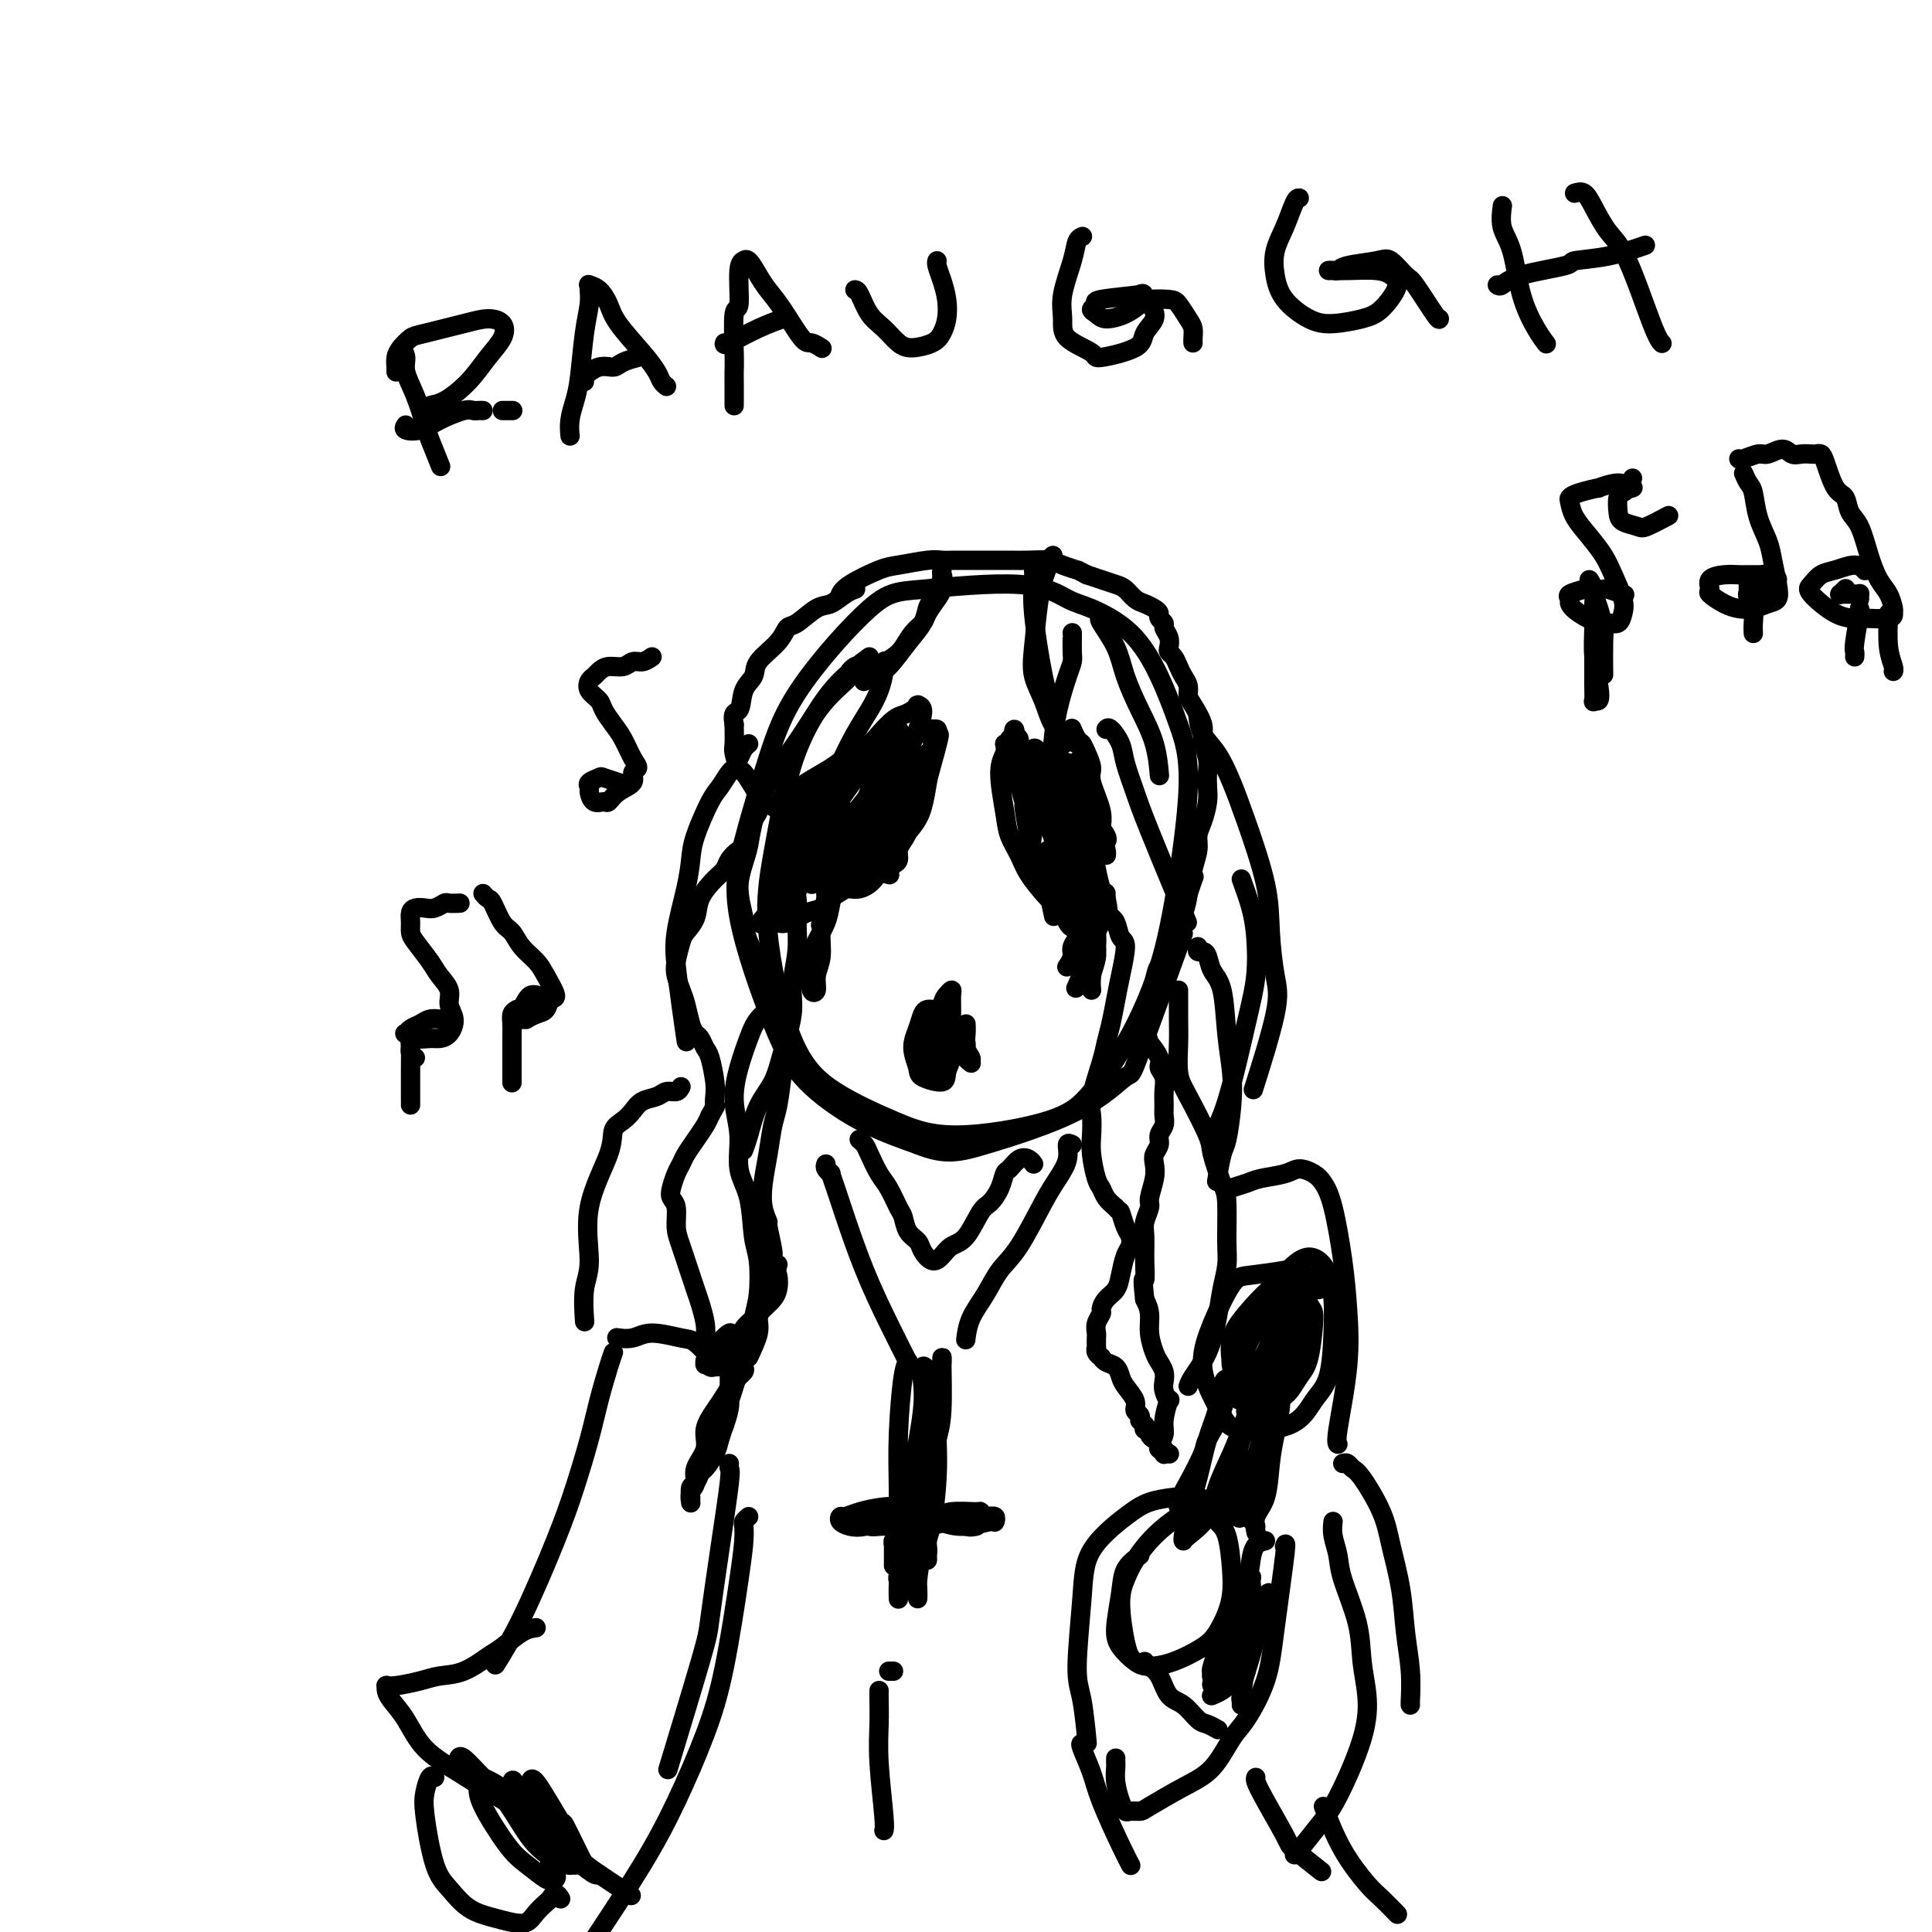 <svg viewBox='0 0 400 400' version='1.1' xmlns='http://www.w3.org/2000/svg' xmlns:xlink='http://www.w3.org/1999/xlink'><g fill='none' stroke='#000000' stroke-width='4' stroke-linecap='round' stroke-linejoin='round'><path d='M180,136c-2.380,1.752 -4.760,3.504 -7,6c-2.240,2.496 -4.339,5.736 -6,9c-1.661,3.264 -2.884,6.552 -4,11c-1.116,4.448 -2.126,10.055 -3,15c-0.874,4.945 -1.611,9.229 -1,16c0.611,6.771 2.570,16.027 5,22c2.430,5.973 5.330,8.661 9,11c3.670,2.339 8.111,4.330 12,6c3.889,1.670 7.226,3.019 13,3c5.774,-0.019 13.986,-1.406 19,-3c5.014,-1.594 6.830,-3.395 9,-6c2.170,-2.605 4.692,-6.012 7,-10c2.308,-3.988 4.401,-8.555 6,-13c1.599,-4.445 2.704,-8.768 4,-16c1.296,-7.232 2.783,-17.374 3,-24c0.217,-6.626 -0.838,-9.738 -2,-13c-1.162,-3.262 -2.432,-6.676 -4,-10c-1.568,-3.324 -3.433,-6.558 -6,-9c-2.567,-2.442 -5.836,-4.092 -8,-5c-2.164,-0.908 -3.222,-1.074 -5,-2c-1.778,-0.926 -4.277,-2.613 -10,-3c-5.723,-0.387 -14.670,0.527 -20,1c-5.330,0.473 -7.042,0.506 -11,4c-3.958,3.494 -10.163,10.448 -14,16c-3.837,5.552 -5.305,9.703 -7,15c-1.695,5.297 -3.617,11.739 -5,17c-1.383,5.261 -2.227,9.341 -1,16c1.227,6.659 4.525,15.898 7,22c2.475,6.102 4.128,9.066 7,12c2.872,2.934 6.963,5.838 11,8c4.037,2.162 8.018,3.581 12,5'/><path d='M190,237c5.735,2.319 8.571,1.615 14,0c5.429,-1.615 13.449,-4.143 19,-7c5.551,-2.857 8.632,-6.044 10,-7c1.368,-0.956 1.022,0.320 3,-5c1.978,-5.320 6.279,-17.234 8,-22c1.721,-4.766 0.860,-2.383 0,0'/><path d='M176,139c0.155,0.262 0.310,0.525 0,1c-0.310,0.475 -1.085,1.163 -2,2c-0.915,0.837 -1.970,1.824 -3,3c-1.030,1.176 -2.036,2.542 -3,4c-0.964,1.458 -1.887,3.009 -4,6c-2.113,2.991 -5.418,7.422 -7,11c-1.582,3.578 -1.443,6.303 -2,9c-0.557,2.697 -1.812,5.364 -2,8c-0.188,2.636 0.689,5.239 1,7c0.311,1.761 0.056,2.681 1,5c0.944,2.319 3.087,6.039 4,9c0.913,2.961 0.595,5.164 1,7c0.405,1.836 1.531,3.305 2,5c0.469,1.695 0.280,3.618 0,6c-0.280,2.382 -0.650,5.225 -1,7c-0.350,1.775 -0.678,2.483 -1,4c-0.322,1.517 -0.637,3.841 -1,6c-0.363,2.159 -0.773,4.151 -1,6c-0.227,1.849 -0.272,3.555 0,5c0.272,1.445 0.861,2.631 1,3c0.139,0.369 -0.172,-0.077 0,1c0.172,1.077 0.829,3.678 1,5c0.171,1.322 -0.142,1.365 0,2c0.142,0.635 0.740,1.861 1,3c0.260,1.139 0.183,2.191 0,3c-0.183,0.809 -0.470,1.374 -1,2c-0.530,0.626 -1.302,1.311 -2,2c-0.698,0.689 -1.321,1.380 -2,2c-0.679,0.620 -1.414,1.167 -2,2c-0.586,0.833 -1.025,1.952 -2,3c-0.975,1.048 -2.488,2.024 -4,3'/><path d='M148,281c-2.450,2.408 -2.075,1.430 -2,1c0.075,-0.430 -0.150,-0.310 0,0c0.150,0.310 0.674,0.812 1,1c0.326,0.188 0.456,0.064 1,0c0.544,-0.064 1.504,-0.067 2,0c0.496,0.067 0.527,0.202 1,0c0.473,-0.202 1.389,-0.743 2,-1c0.611,-0.257 0.918,-0.232 1,0c0.082,0.232 -0.060,0.669 0,1c0.060,0.331 0.323,0.556 0,1c-0.323,0.444 -1.233,1.108 -2,2c-0.767,0.892 -1.390,2.013 -2,3c-0.610,0.987 -1.206,1.840 -2,3c-0.794,1.160 -1.786,2.628 -2,4c-0.214,1.372 0.349,2.648 0,4c-0.349,1.352 -1.610,2.779 -2,4c-0.390,1.221 0.092,2.236 0,3c-0.092,0.764 -0.757,1.278 -1,2c-0.243,0.722 -0.065,1.653 0,2c0.065,0.347 0.018,0.109 0,0c-0.018,-0.109 -0.006,-0.089 0,0c0.006,0.089 0.004,0.246 0,0c-0.004,-0.246 -0.012,-0.896 0,-1c0.012,-0.104 0.044,0.339 0,0c-0.044,-0.339 -0.163,-1.459 0,-2c0.163,-0.541 0.607,-0.504 1,-1c0.393,-0.496 0.735,-1.525 1,-2c0.265,-0.475 0.452,-0.395 1,-1c0.548,-0.605 1.455,-1.894 2,-3c0.545,-1.106 0.727,-2.030 1,-3c0.273,-0.970 0.636,-1.985 1,-3'/><path d='M150,295c1.309,-3.618 1.082,-4.663 1,-5c-0.082,-0.337 -0.019,0.033 0,-1c0.019,-1.033 -0.006,-3.468 0,-6c0.006,-2.532 0.044,-5.162 0,-6c-0.044,-0.838 -0.168,0.115 0,0c0.168,-0.115 0.630,-1.299 0,-1c-0.630,0.299 -2.351,2.080 -3,3c-0.649,0.920 -0.225,0.978 0,1c0.225,0.022 0.253,0.008 0,0c-0.253,-0.008 -0.786,-0.011 -1,0c-0.214,0.011 -0.109,0.037 0,0c0.109,-0.037 0.222,-0.138 0,0c-0.222,0.138 -0.781,0.514 -1,0c-0.219,-0.514 -0.099,-1.920 0,-3c0.099,-1.080 0.178,-1.836 0,-3c-0.178,-1.164 -0.612,-2.736 -1,-4c-0.388,-1.264 -0.730,-2.219 -1,-3c-0.270,-0.781 -0.468,-1.389 -1,-3c-0.532,-1.611 -1.397,-4.226 -2,-6c-0.603,-1.774 -0.943,-2.705 -1,-4c-0.057,-1.295 0.170,-2.952 0,-4c-0.170,-1.048 -0.737,-1.487 -1,-2c-0.263,-0.513 -0.222,-1.099 0,-2c0.222,-0.901 0.627,-2.118 1,-3c0.373,-0.882 0.716,-1.430 1,-2c0.284,-0.570 0.509,-1.163 1,-2c0.491,-0.837 1.248,-1.918 2,-3c0.752,-1.082 1.501,-2.166 2,-3c0.499,-0.834 0.750,-1.417 1,-2'/><path d='M147,231c1.468,-2.681 1.136,-1.883 1,-2c-0.136,-0.117 -0.078,-1.148 0,-2c0.078,-0.852 0.176,-1.523 0,-3c-0.176,-1.477 -0.624,-3.759 -1,-5c-0.376,-1.241 -0.678,-1.441 -1,-2c-0.322,-0.559 -0.663,-1.475 -1,-2c-0.337,-0.525 -0.668,-0.658 -1,-1c-0.332,-0.342 -0.664,-0.894 -1,-2c-0.336,-1.106 -0.675,-2.765 -1,-4c-0.325,-1.235 -0.635,-2.045 -1,-3c-0.365,-0.955 -0.784,-2.054 -1,-3c-0.216,-0.946 -0.228,-1.739 0,-3c0.228,-1.261 0.698,-2.989 1,-4c0.302,-1.011 0.438,-1.307 1,-2c0.562,-0.693 1.550,-1.785 2,-3c0.450,-1.215 0.361,-2.553 1,-4c0.639,-1.447 2.006,-3.005 3,-4c0.994,-0.995 1.614,-1.429 2,-2c0.386,-0.571 0.538,-1.279 1,-2c0.462,-0.721 1.234,-1.454 2,-2c0.766,-0.546 1.526,-0.905 2,-2c0.474,-1.095 0.661,-2.925 1,-4c0.339,-1.075 0.830,-1.395 1,-2c0.170,-0.605 0.018,-1.494 0,-2c-0.018,-0.506 0.096,-0.629 0,-1c-0.096,-0.371 -0.404,-0.990 -1,-2c-0.596,-1.010 -1.480,-2.412 -2,-3c-0.520,-0.588 -0.675,-0.364 -1,-1c-0.325,-0.636 -0.818,-2.133 -1,-3c-0.182,-0.867 -0.052,-1.105 0,-2c0.052,-0.895 0.026,-2.448 0,-4'/><path d='M152,150c-0.575,-2.951 0.486,-2.330 1,-3c0.514,-0.670 0.480,-2.632 1,-4c0.520,-1.368 1.593,-2.143 2,-3c0.407,-0.857 0.146,-1.795 1,-3c0.854,-1.205 2.822,-2.675 4,-4c1.178,-1.325 1.565,-2.505 2,-3c0.435,-0.495 0.919,-0.304 2,-1c1.081,-0.696 2.759,-2.278 4,-3c1.241,-0.722 2.044,-0.585 3,-1c0.956,-0.415 2.065,-1.381 3,-2c0.935,-0.619 1.696,-0.891 2,-1c0.304,-0.109 0.152,-0.054 0,0'/><path d='M222,131c-0.001,0.501 -0.002,1.002 0,1c0.002,-0.002 0.008,-0.505 0,0c-0.008,0.505 -0.030,2.020 0,3c0.030,0.980 0.112,1.425 0,2c-0.112,0.575 -0.419,1.281 -1,3c-0.581,1.719 -1.436,4.452 -2,7c-0.564,2.548 -0.838,4.912 -1,7c-0.162,2.088 -0.213,3.899 0,6c0.213,2.101 0.691,4.492 1,7c0.309,2.508 0.448,5.132 1,7c0.552,1.868 1.516,2.980 2,4c0.484,1.020 0.487,1.949 1,3c0.513,1.051 1.538,2.226 2,3c0.462,0.774 0.363,1.149 1,2c0.637,0.851 2.010,2.180 3,3c0.990,0.820 1.597,1.131 2,2c0.403,0.869 0.603,2.297 1,3c0.397,0.703 0.993,0.681 1,2c0.007,1.319 -0.574,3.980 -1,6c-0.426,2.020 -0.696,3.398 -1,5c-0.304,1.602 -0.642,3.428 -1,5c-0.358,1.572 -0.737,2.889 -1,4c-0.263,1.111 -0.411,2.017 -1,4c-0.589,1.983 -1.619,5.042 -2,7c-0.381,1.958 -0.113,2.814 0,4c0.113,1.186 0.071,2.702 0,4c-0.071,1.298 -0.171,2.378 0,4c0.171,1.622 0.613,3.785 1,5c0.387,1.215 0.720,1.481 1,2c0.280,0.519 0.509,1.291 1,2c0.491,0.709 1.246,1.354 2,2'/><path d='M231,250c0.800,0.998 0.800,0.492 1,1c0.200,0.508 0.600,2.029 1,3c0.400,0.971 0.799,1.390 1,2c0.201,0.610 0.205,1.409 0,2c-0.205,0.591 -0.619,0.974 -1,2c-0.381,1.026 -0.728,2.694 -1,4c-0.272,1.306 -0.469,2.251 -1,3c-0.531,0.749 -1.396,1.304 -2,2c-0.604,0.696 -0.946,1.533 -1,2c-0.054,0.467 0.182,0.564 0,1c-0.182,0.436 -0.780,1.212 -1,2c-0.220,0.788 -0.060,1.587 0,2c0.060,0.413 0.020,0.440 0,1c-0.020,0.560 -0.020,1.652 0,2c0.020,0.348 0.060,-0.047 0,0c-0.060,0.047 -0.220,0.537 0,1c0.220,0.463 0.819,0.901 1,1c0.181,0.099 -0.055,-0.140 0,0c0.055,0.140 0.401,0.660 1,1c0.599,0.340 1.452,0.501 2,1c0.548,0.499 0.792,1.338 1,2c0.208,0.662 0.381,1.148 1,2c0.619,0.852 1.682,2.071 2,3c0.318,0.929 -0.111,1.569 0,2c0.111,0.431 0.762,0.651 1,1c0.238,0.349 0.064,0.825 0,1c-0.064,0.175 -0.018,0.050 0,0c0.018,-0.050 0.009,-0.025 0,0'/><path d='M237,295c-0.119,0.445 -0.238,0.890 0,1c0.238,0.110 0.834,-0.116 1,0c0.166,0.116 -0.096,0.574 0,1c0.096,0.426 0.551,0.822 1,1c0.449,0.178 0.891,0.139 1,0c0.109,-0.139 -0.115,-0.377 0,0c0.115,0.377 0.568,1.369 1,2c0.432,0.631 0.844,0.901 1,1c0.156,0.099 0.057,0.028 0,0c-0.057,-0.028 -0.072,-0.011 0,0c0.072,0.011 0.230,0.018 0,0c-0.230,-0.018 -0.847,-0.060 -1,0c-0.153,0.060 0.159,0.221 0,0c-0.159,-0.221 -0.790,-0.823 -1,-1c-0.210,-0.177 -0.000,0.070 0,0c0.000,-0.070 -0.209,-0.458 0,-1c0.209,-0.542 0.837,-1.237 1,-2c0.163,-0.763 -0.139,-1.594 0,-3c0.139,-1.406 0.717,-3.388 1,-4c0.283,-0.612 0.269,0.145 0,0c-0.269,-0.145 -0.793,-1.192 -1,-2c-0.207,-0.808 -0.098,-1.377 0,-2c0.098,-0.623 0.185,-1.300 0,-2c-0.185,-0.700 -0.641,-1.422 -1,-2c-0.359,-0.578 -0.622,-1.011 -1,-2c-0.378,-0.989 -0.871,-2.536 -1,-4c-0.129,-1.464 0.106,-2.847 0,-4c-0.106,-1.153 -0.553,-2.077 -1,-3'/><path d='M237,269c-0.618,-5.530 -0.161,-3.856 0,-4c0.161,-0.144 0.028,-2.106 0,-4c-0.028,-1.894 0.049,-3.721 0,-5c-0.049,-1.279 -0.223,-2.009 0,-3c0.223,-0.991 0.843,-2.243 1,-3c0.157,-0.757 -0.150,-1.018 0,-2c0.150,-0.982 0.757,-2.686 1,-4c0.243,-1.314 0.121,-2.239 0,-3c-0.121,-0.761 -0.243,-1.359 0,-2c0.243,-0.641 0.850,-1.326 1,-2c0.150,-0.674 -0.156,-1.338 0,-2c0.156,-0.662 0.775,-1.322 1,-2c0.225,-0.678 0.056,-1.375 0,-2c-0.056,-0.625 0.001,-1.177 0,-2c-0.001,-0.823 -0.061,-1.917 0,-3c0.061,-1.083 0.242,-2.154 0,-3c-0.242,-0.846 -0.905,-1.466 -1,-2c-0.095,-0.534 0.380,-0.982 0,-2c-0.380,-1.018 -1.614,-2.605 -2,-3c-0.386,-0.395 0.078,0.401 0,0c-0.078,-0.401 -0.697,-2.001 -1,-3c-0.303,-0.999 -0.289,-1.398 0,-2c0.289,-0.602 0.854,-1.406 1,-2c0.146,-0.594 -0.129,-0.978 0,-2c0.129,-1.022 0.660,-2.681 1,-4c0.340,-1.319 0.490,-2.299 1,-3c0.510,-0.701 1.380,-1.124 2,-2c0.620,-0.876 0.991,-2.204 1,-3c0.009,-0.796 -0.344,-1.061 0,-2c0.344,-0.939 1.384,-2.554 2,-4c0.616,-1.446 0.808,-2.723 1,-4'/><path d='M246,185c1.636,-4.944 1.226,-3.305 1,-3c-0.226,0.305 -0.267,-0.726 0,-2c0.267,-1.274 0.842,-2.791 1,-4c0.158,-1.209 -0.102,-2.109 0,-3c0.102,-0.891 0.564,-1.774 1,-3c0.436,-1.226 0.845,-2.797 1,-4c0.155,-1.203 0.057,-2.039 0,-3c-0.057,-0.961 -0.074,-2.047 0,-3c0.074,-0.953 0.240,-1.774 0,-3c-0.240,-1.226 -0.887,-2.856 -1,-4c-0.113,-1.144 0.306,-1.801 0,-3c-0.306,-1.199 -1.339,-2.940 -2,-4c-0.661,-1.060 -0.950,-1.440 -1,-2c-0.050,-0.560 0.141,-1.302 0,-2c-0.141,-0.698 -0.612,-1.352 -1,-2c-0.388,-0.648 -0.691,-1.290 -1,-2c-0.309,-0.710 -0.623,-1.489 -1,-2c-0.377,-0.511 -0.818,-0.753 -1,-1c-0.182,-0.247 -0.105,-0.500 0,-1c0.105,-0.500 0.239,-1.247 0,-2c-0.239,-0.753 -0.851,-1.511 -1,-2c-0.149,-0.489 0.164,-0.709 0,-1c-0.164,-0.291 -0.806,-0.654 -1,-1c-0.194,-0.346 0.061,-0.674 0,-1c-0.061,-0.326 -0.438,-0.651 -1,-1c-0.562,-0.349 -1.308,-0.724 -2,-1c-0.692,-0.276 -1.329,-0.455 -2,-1c-0.671,-0.545 -1.376,-1.455 -2,-2c-0.624,-0.545 -1.168,-0.724 -2,-1c-0.832,-0.276 -1.952,-0.650 -3,-1c-1.048,-0.350 -2.024,-0.675 -3,-1'/><path d='M225,119c-2.472,-1.265 -1.652,-0.927 -2,-1c-0.348,-0.073 -1.864,-0.555 -3,-1c-1.136,-0.445 -1.891,-0.851 -3,-1c-1.109,-0.149 -2.572,-0.040 -4,0c-1.428,0.040 -2.819,0.011 -4,0c-1.181,-0.011 -2.151,-0.004 -3,0c-0.849,0.004 -1.579,0.004 -3,0c-1.421,-0.004 -3.535,-0.014 -5,0c-1.465,0.014 -2.280,0.052 -3,0c-0.720,-0.052 -1.345,-0.192 -3,0c-1.655,0.192 -4.338,0.717 -6,1c-1.662,0.283 -2.301,0.323 -4,1c-1.699,0.677 -4.457,1.990 -6,3c-1.543,1.010 -1.869,1.717 -2,2c-0.131,0.283 -0.065,0.141 0,0'/><path d='M244,205c0.002,-0.034 0.004,-0.068 0,1c-0.004,1.068 -0.015,3.238 0,5c0.015,1.762 0.055,3.115 0,5c-0.055,1.885 -0.204,4.301 0,6c0.204,1.699 0.762,2.680 2,5c1.238,2.320 3.154,5.979 4,8c0.846,2.021 0.620,2.406 1,4c0.380,1.594 1.367,4.399 2,6c0.633,1.601 0.913,1.997 1,4c0.087,2.003 -0.020,5.613 0,8c0.020,2.387 0.167,3.553 0,5c-0.167,1.447 -0.647,3.176 -1,5c-0.353,1.824 -0.578,3.743 -1,6c-0.422,2.257 -1.041,4.852 -2,7c-0.959,2.148 -2.258,3.847 -3,5c-0.742,1.153 -0.926,1.758 -1,2c-0.074,0.242 -0.037,0.121 0,0'/><path d='M160,167c0.355,0.207 0.711,0.414 1,0c0.289,-0.414 0.512,-1.448 1,-2c0.488,-0.552 1.240,-0.622 2,-1c0.760,-0.378 1.529,-1.062 3,-2c1.471,-0.938 3.644,-2.128 5,-3c1.356,-0.872 1.896,-1.424 3,-2c1.104,-0.576 2.772,-1.176 4,-2c1.228,-0.824 2.017,-1.871 3,-3c0.983,-1.129 2.158,-2.341 3,-3c0.842,-0.659 1.349,-0.765 2,-1c0.651,-0.235 1.447,-0.598 2,-1c0.553,-0.402 0.864,-0.843 1,-1c0.136,-0.157 0.096,-0.030 0,0c-0.096,0.030 -0.247,-0.036 0,0c0.247,0.036 0.894,0.176 1,1c0.106,0.824 -0.329,2.334 -1,4c-0.671,1.666 -1.580,3.488 -2,5c-0.420,1.512 -0.353,2.713 -1,5c-0.647,2.287 -2.008,5.658 -3,8c-0.992,2.342 -1.616,3.653 -2,5c-0.384,1.347 -0.530,2.731 -1,4c-0.470,1.269 -1.266,2.424 -2,3c-0.734,0.576 -1.406,0.573 -2,1c-0.594,0.427 -1.111,1.285 -2,2c-0.889,0.715 -2.150,1.288 -3,2c-0.850,0.712 -1.288,1.564 -2,2c-0.712,0.436 -1.696,0.457 -3,1c-1.304,0.543 -2.927,1.610 -4,2c-1.073,0.390 -1.597,0.105 -2,0c-0.403,-0.105 -0.687,-0.030 -1,0c-0.313,0.030 -0.657,0.015 -1,0'/><path d='M159,191c-3.100,1.137 -0.848,-1.020 0,-2c0.848,-0.980 0.294,-0.784 0,-1c-0.294,-0.216 -0.329,-0.846 0,-1c0.329,-0.154 1.020,0.166 1,0c-0.020,-0.166 -0.751,-0.819 -1,-1c-0.249,-0.181 -0.015,0.112 0,0c0.015,-0.112 -0.189,-0.627 0,-1c0.189,-0.373 0.773,-0.603 1,-1c0.227,-0.397 0.099,-0.962 0,-2c-0.099,-1.038 -0.169,-2.549 0,-4c0.169,-1.451 0.577,-2.844 1,-4c0.423,-1.156 0.860,-2.077 1,-3c0.140,-0.923 -0.018,-1.848 0,-2c0.018,-0.152 0.213,0.468 0,1c-0.213,0.532 -0.834,0.976 -1,2c-0.166,1.024 0.124,2.629 0,4c-0.124,1.371 -0.661,2.507 -1,4c-0.339,1.493 -0.478,3.342 0,5c0.478,1.658 1.574,3.123 2,4c0.426,0.877 0.180,1.165 0,1c-0.180,-0.165 -0.296,-0.784 0,-1c0.296,-0.216 1.004,-0.029 2,-2c0.996,-1.971 2.282,-6.101 3,-8c0.718,-1.899 0.869,-1.567 2,-4c1.131,-2.433 3.242,-7.631 4,-10c0.758,-2.369 0.162,-1.908 0,-2c-0.162,-0.092 0.111,-0.737 0,0c-0.111,0.737 -0.607,2.857 -1,5c-0.393,2.143 -0.683,4.308 -1,6c-0.317,1.692 -0.662,2.912 -1,4c-0.338,1.088 -0.669,2.044 -1,3'/><path d='M169,181c-0.668,2.678 -0.340,1.373 0,1c0.340,-0.373 0.690,0.184 1,0c0.310,-0.184 0.581,-1.111 1,-2c0.419,-0.889 0.987,-1.741 2,-3c1.013,-1.259 2.470,-2.924 4,-6c1.530,-3.076 3.134,-7.561 4,-10c0.866,-2.439 0.995,-2.831 1,-3c0.005,-0.169 -0.115,-0.117 0,0c0.115,0.117 0.465,0.297 0,1c-0.465,0.703 -1.746,1.930 -2,3c-0.254,1.070 0.519,1.983 0,4c-0.519,2.017 -2.329,5.139 -3,7c-0.671,1.861 -0.202,2.462 0,3c0.202,0.538 0.137,1.014 0,1c-0.137,-0.014 -0.346,-0.519 0,-1c0.346,-0.481 1.246,-0.940 2,-2c0.754,-1.060 1.362,-2.722 2,-5c0.638,-2.278 1.305,-5.172 2,-7c0.695,-1.828 1.417,-2.592 2,-4c0.583,-1.408 1.026,-3.462 1,-4c-0.026,-0.538 -0.521,0.440 -1,1c-0.479,0.560 -0.941,0.703 -1,1c-0.059,0.297 0.285,0.748 0,2c-0.285,1.252 -1.199,3.305 -2,5c-0.801,1.695 -1.491,3.031 -2,4c-0.509,0.969 -0.838,1.569 -1,2c-0.162,0.431 -0.157,0.693 0,1c0.157,0.307 0.465,0.660 1,0c0.535,-0.660 1.298,-2.331 2,-4c0.702,-1.669 1.343,-3.334 2,-5c0.657,-1.666 1.328,-3.333 2,-5'/><path d='M186,156c1.043,-3.630 0.152,-3.706 0,-4c-0.152,-0.294 0.436,-0.806 0,-1c-0.436,-0.194 -1.895,-0.071 -3,1c-1.105,1.071 -1.856,3.089 -3,5c-1.144,1.911 -2.683,3.713 -5,7c-2.317,3.287 -5.414,8.057 -7,11c-1.586,2.943 -1.660,4.057 -2,5c-0.340,0.943 -0.945,1.715 -1,2c-0.055,0.285 0.441,0.083 1,-1c0.559,-1.083 1.180,-3.049 2,-5c0.820,-1.951 1.837,-3.889 3,-7c1.163,-3.111 2.472,-7.395 3,-9c0.528,-1.605 0.275,-0.532 0,0c-0.275,0.532 -0.571,0.521 -1,1c-0.429,0.479 -0.991,1.448 -2,5c-1.009,3.552 -2.464,9.687 -3,13c-0.536,3.313 -0.153,3.804 0,4c0.153,0.196 0.077,0.098 0,0'/><path d='M208,154c0.139,0.601 0.278,1.203 0,2c-0.278,0.797 -0.974,1.790 -1,4c-0.026,2.210 0.618,5.638 1,8c0.382,2.362 0.501,3.658 1,5c0.499,1.342 1.376,2.730 2,4c0.624,1.270 0.994,2.422 2,4c1.006,1.578 2.648,3.581 4,5c1.352,1.419 2.416,2.252 3,3c0.584,0.748 0.689,1.411 1,2c0.311,0.589 0.828,1.104 1,1c0.172,-0.104 -0.001,-0.829 0,-1c0.001,-0.171 0.175,0.211 0,0c-0.175,-0.211 -0.701,-1.014 -1,-2c-0.299,-0.986 -0.372,-2.154 -1,-3c-0.628,-0.846 -1.813,-1.369 -3,-3c-1.187,-1.631 -2.377,-4.370 -3,-6c-0.623,-1.630 -0.678,-2.152 -1,-4c-0.322,-1.848 -0.909,-5.024 -1,-6c-0.091,-0.976 0.314,0.247 0,-1c-0.314,-1.247 -1.348,-4.964 -2,-7c-0.652,-2.036 -0.920,-2.393 -1,-3c-0.080,-0.607 0.030,-1.466 0,-2c-0.030,-0.534 -0.200,-0.743 0,-1c0.200,-0.257 0.770,-0.561 1,-1c0.230,-0.439 0.119,-1.013 0,-1c-0.119,0.013 -0.247,0.614 0,1c0.247,0.386 0.870,0.556 1,1c0.130,0.444 -0.233,1.160 0,2c0.233,0.840 1.063,1.803 2,4c0.937,2.197 1.982,5.628 3,8c1.018,2.372 2.009,3.686 3,5'/><path d='M219,172c2.077,3.675 2.269,3.364 3,4c0.731,0.636 2.000,2.219 3,4c1.000,1.781 1.731,3.761 2,5c0.269,1.239 0.076,1.737 0,2c-0.076,0.263 -0.037,0.293 0,0c0.037,-0.293 0.071,-0.907 0,-1c-0.071,-0.093 -0.245,0.335 -1,-1c-0.755,-1.335 -2.089,-4.435 -3,-7c-0.911,-2.565 -1.397,-4.596 -2,-7c-0.603,-2.404 -1.321,-5.182 -2,-7c-0.679,-1.818 -1.317,-2.676 -2,-4c-0.683,-1.324 -1.411,-3.112 -2,-4c-0.589,-0.888 -1.041,-0.875 -1,-1c0.041,-0.125 0.573,-0.387 1,1c0.427,1.387 0.749,4.424 1,7c0.251,2.576 0.430,4.689 1,7c0.570,2.311 1.530,4.818 2,7c0.470,2.182 0.449,4.040 1,6c0.551,1.960 1.675,4.023 2,5c0.325,0.977 -0.150,0.868 0,1c0.150,0.132 0.923,0.506 1,0c0.077,-0.506 -0.543,-1.893 -1,-3c-0.457,-1.107 -0.751,-1.936 -1,-3c-0.249,-1.064 -0.452,-2.364 -1,-5c-0.548,-2.636 -1.440,-6.607 -2,-9c-0.560,-2.393 -0.789,-3.208 -1,-4c-0.211,-0.792 -0.403,-1.559 -1,-1c-0.597,0.559 -1.599,2.446 -2,4c-0.401,1.554 -0.200,2.777 0,4'/><path d='M214,172c-0.582,2.013 -0.538,3.545 0,5c0.538,1.455 1.570,2.831 2,4c0.430,1.169 0.259,2.130 1,3c0.741,0.870 2.395,1.648 3,2c0.605,0.352 0.162,0.280 0,0c-0.162,-0.280 -0.043,-0.766 0,-1c0.043,-0.234 0.012,-0.217 0,-1c-0.012,-0.783 -0.003,-2.367 0,-3c0.003,-0.633 0.002,-0.317 0,0'/><path d='M219,173c-0.280,0.798 -0.560,1.595 -1,3c-0.440,1.405 -1.042,3.417 -1,6c0.042,2.583 0.726,5.738 1,7c0.274,1.262 0.137,0.631 0,0'/><path d='M193,209c0.088,0.013 0.177,0.025 0,0c-0.177,-0.025 -0.618,-0.088 -1,0c-0.382,0.088 -0.705,0.327 -1,1c-0.295,0.673 -0.562,1.779 -1,3c-0.438,1.221 -1.047,2.557 -1,4c0.047,1.443 0.748,2.995 1,4c0.252,1.005 0.053,1.465 1,2c0.947,0.535 3.038,1.147 4,1c0.962,-0.147 0.793,-1.051 1,-2c0.207,-0.949 0.788,-1.944 1,-3c0.212,-1.056 0.053,-2.175 0,-4c-0.053,-1.825 -0.002,-4.357 0,-6c0.002,-1.643 -0.044,-2.396 0,-3c0.044,-0.604 0.180,-1.060 0,-1c-0.180,0.060 -0.676,0.636 -1,1c-0.324,0.364 -0.475,0.515 -1,2c-0.525,1.485 -1.425,4.305 -2,6c-0.575,1.695 -0.826,2.266 -1,3c-0.174,0.734 -0.272,1.631 0,2c0.272,0.369 0.914,0.209 1,0c0.086,-0.209 -0.384,-0.469 0,-1c0.384,-0.531 1.620,-1.333 2,-2c0.380,-0.667 -0.097,-1.197 0,-2c0.097,-0.803 0.769,-1.877 1,-3c0.231,-1.123 0.020,-2.293 0,-3c-0.020,-0.707 0.152,-0.949 0,-1c-0.152,-0.051 -0.629,0.088 -1,1c-0.371,0.912 -0.635,2.595 -1,4c-0.365,1.405 -0.829,2.532 -1,4c-0.171,1.468 -0.049,3.277 0,4c0.049,0.723 0.024,0.362 0,0'/><path d='M217,176c0.222,1.339 0.444,2.679 1,4c0.556,1.321 1.448,2.624 2,4c0.552,1.376 0.766,2.827 1,4c0.234,1.173 0.490,2.069 1,3c0.510,0.931 1.275,1.897 2,3c0.725,1.103 1.410,2.345 2,3c0.590,0.655 1.086,0.725 1,1c-0.086,0.275 -0.755,0.754 -1,1c-0.245,0.246 -0.066,0.259 0,0c0.066,-0.259 0.019,-0.788 0,-1c-0.019,-0.212 -0.009,-0.106 0,0'/><path d='M225,197c-0.450,0.166 -0.899,0.333 -1,1c-0.101,0.667 0.148,1.836 0,3c-0.148,1.164 -0.691,2.323 -1,3c-0.309,0.677 -0.384,0.870 0,0c0.384,-0.870 1.228,-2.805 2,-5c0.772,-2.195 1.471,-4.652 2,-6c0.529,-1.348 0.889,-1.589 1,-2c0.111,-0.411 -0.027,-0.992 0,-1c0.027,-0.008 0.218,0.557 0,1c-0.218,0.443 -0.844,0.764 -1,2c-0.156,1.236 0.158,3.388 0,5c-0.158,1.612 -0.789,2.683 -1,4c-0.211,1.317 -0.001,2.879 0,3c0.001,0.121 -0.205,-1.201 0,-3c0.205,-1.799 0.823,-4.077 1,-6c0.177,-1.923 -0.085,-3.492 0,-5c0.085,-1.508 0.516,-2.955 1,-4c0.484,-1.045 1.019,-1.689 1,-2c-0.019,-0.311 -0.593,-0.289 -1,0c-0.407,0.289 -0.649,0.844 -1,2c-0.351,1.156 -0.812,2.912 -1,4c-0.188,1.088 -0.102,1.508 0,2c0.102,0.492 0.220,1.055 0,1c-0.220,-0.055 -0.777,-0.730 -1,-1c-0.223,-0.270 -0.111,-0.135 0,0'/><path d='M180,171c0.065,0.164 0.130,0.327 0,1c-0.130,0.673 -0.456,1.855 -1,3c-0.544,1.145 -1.306,2.253 -2,3c-0.694,0.747 -1.318,1.135 -2,2c-0.682,0.865 -1.421,2.208 -2,3c-0.579,0.792 -0.997,1.033 -1,1c-0.003,-0.033 0.409,-0.339 1,-1c0.591,-0.661 1.360,-1.676 2,-3c0.640,-1.324 1.150,-2.956 2,-5c0.850,-2.044 2.039,-4.499 3,-7c0.961,-2.501 1.694,-5.047 2,-6c0.306,-0.953 0.185,-0.314 0,0c-0.185,0.314 -0.435,0.301 -1,1c-0.565,0.699 -1.444,2.110 -3,4c-1.556,1.890 -3.788,4.261 -5,6c-1.212,1.739 -1.403,2.848 -2,4c-0.597,1.152 -1.601,2.346 -2,3c-0.399,0.654 -0.195,0.767 0,1c0.195,0.233 0.381,0.585 1,0c0.619,-0.585 1.673,-2.108 2,-3c0.327,-0.892 -0.071,-1.153 0,-2c0.071,-0.847 0.612,-2.278 1,-4c0.388,-1.722 0.625,-3.733 1,-6c0.375,-2.267 0.889,-4.791 1,-6c0.111,-1.209 -0.180,-1.104 -1,-1c-0.820,0.104 -2.170,0.207 -3,1c-0.830,0.793 -1.140,2.274 -2,5c-0.860,2.726 -2.270,6.695 -3,9c-0.730,2.305 -0.780,2.944 -1,4c-0.220,1.056 -0.610,2.528 -1,4'/><path d='M164,182c-1.082,3.911 -0.287,2.688 0,2c0.287,-0.688 0.068,-0.840 0,-1c-0.068,-0.160 0.016,-0.326 0,-1c-0.016,-0.674 -0.133,-1.855 0,-3c0.133,-1.145 0.516,-2.254 1,-4c0.484,-1.746 1.069,-4.131 1,-6c-0.069,-1.869 -0.793,-3.223 -1,-4c-0.207,-0.777 0.103,-0.976 0,-1c-0.103,-0.024 -0.617,0.126 -1,1c-0.383,0.874 -0.633,2.470 -1,4c-0.367,1.530 -0.852,2.992 -1,5c-0.148,2.008 0.040,4.562 0,6c-0.040,1.438 -0.308,1.761 0,2c0.308,0.239 1.193,0.393 2,0c0.807,-0.393 1.535,-1.335 2,-3c0.465,-1.665 0.668,-4.053 1,-6c0.332,-1.947 0.793,-3.454 1,-5c0.207,-1.546 0.160,-3.133 0,-4c-0.160,-0.867 -0.435,-1.016 0,-1c0.435,0.016 1.579,0.197 2,0c0.421,-0.197 0.120,-0.770 0,-1c-0.120,-0.230 -0.060,-0.115 0,0'/><path d='M177,138c-0.557,0.421 -1.115,0.843 -1,1c0.115,0.157 0.902,0.050 1,0c0.098,-0.050 -0.493,-0.043 0,0c0.493,0.043 2.071,0.121 3,0c0.929,-0.121 1.208,-0.441 2,-1c0.792,-0.559 2.095,-1.356 3,-2c0.905,-0.644 1.412,-1.135 2,-2c0.588,-0.865 1.258,-2.104 2,-3c0.742,-0.896 1.558,-1.448 2,-2c0.442,-0.552 0.511,-1.103 1,-2c0.489,-0.897 1.399,-2.140 2,-3c0.601,-0.860 0.893,-1.337 1,-2c0.107,-0.663 0.031,-1.512 0,-2c-0.031,-0.488 -0.015,-0.614 0,-1c0.015,-0.386 0.029,-1.030 0,-1c-0.029,0.030 -0.100,0.735 0,1c0.100,0.265 0.373,0.092 0,1c-0.373,0.908 -1.391,2.898 -2,4c-0.609,1.102 -0.810,1.317 -1,2c-0.190,0.683 -0.370,1.833 -1,3c-0.630,1.167 -1.710,2.351 -3,4c-1.290,1.649 -2.789,3.761 -4,5c-1.211,1.239 -2.134,1.603 -3,2c-0.866,0.397 -1.676,0.828 -2,1c-0.324,0.172 -0.162,0.086 0,0'/><path d='M218,115c-0.447,0.376 -0.894,0.753 -1,1c-0.106,0.247 0.128,0.365 0,1c-0.128,0.635 -0.616,1.789 -1,3c-0.384,1.211 -0.662,2.480 -1,5c-0.338,2.520 -0.737,6.289 -1,9c-0.263,2.711 -0.392,4.362 0,6c0.392,1.638 1.305,3.262 2,5c0.695,1.738 1.171,3.590 2,5c0.829,1.410 2.012,2.378 3,3c0.988,0.622 1.780,0.899 2,1c0.220,0.101 -0.133,0.027 0,0c0.133,-0.027 0.752,-0.008 1,0c0.248,0.008 0.124,0.004 0,0'/><path d='M214,118c0.046,0.925 0.092,1.851 0,3c-0.092,1.149 -0.322,2.522 0,6c0.322,3.478 1.197,9.062 2,13c0.803,3.938 1.535,6.231 2,8c0.465,1.769 0.664,3.015 1,4c0.336,0.985 0.810,1.710 1,2c0.190,0.290 0.095,0.145 0,0'/><path d='M248,196c-0.087,0.433 -0.174,0.866 0,1c0.174,0.134 0.610,-0.032 1,0c0.390,0.032 0.735,0.260 1,1c0.265,0.740 0.450,1.990 1,3c0.550,1.010 1.465,1.780 2,4c0.535,2.220 0.691,5.890 1,9c0.309,3.110 0.773,5.661 1,8c0.227,2.339 0.218,4.467 0,7c-0.218,2.533 -0.646,5.473 -1,7c-0.354,1.527 -0.634,1.642 -1,3c-0.366,1.358 -0.819,3.959 -1,5c-0.181,1.041 -0.091,0.520 0,0'/><path d='M162,205c-0.388,0.264 -0.776,0.529 -1,1c-0.224,0.471 -0.286,1.149 -1,2c-0.714,0.851 -2.082,1.877 -3,3c-0.918,1.123 -1.386,2.344 -2,4c-0.614,1.656 -1.373,3.748 -2,6c-0.627,2.252 -1.122,4.665 -1,7c0.122,2.335 0.859,4.592 1,7c0.141,2.408 -0.315,4.965 0,7c0.315,2.035 1.402,3.546 2,6c0.598,2.454 0.708,5.850 1,8c0.292,2.150 0.766,3.056 1,5c0.234,1.944 0.229,4.928 0,7c-0.229,2.072 -0.682,3.231 -1,5c-0.318,1.769 -0.501,4.146 -1,6c-0.499,1.854 -1.315,3.185 -2,5c-0.685,1.815 -1.237,4.115 -2,6c-0.763,1.885 -1.735,3.356 -2,4c-0.265,0.644 0.176,0.461 0,1c-0.176,0.539 -0.971,1.799 -1,2c-0.029,0.201 0.706,-0.657 1,-1c0.294,-0.343 0.147,-0.172 0,0'/><path d='M155,281c0.862,-1.830 1.723,-3.661 2,-5c0.277,-1.339 -0.031,-2.188 0,-3c0.031,-0.812 0.400,-1.589 1,-3c0.600,-1.411 1.431,-3.457 2,-5c0.569,-1.543 0.877,-2.584 1,-3c0.123,-0.416 0.062,-0.208 0,0'/><path d='M155,154c-0.335,0.254 -0.670,0.509 -1,1c-0.330,0.491 -0.653,1.219 -1,2c-0.347,0.781 -0.716,1.615 -1,2c-0.284,0.385 -0.482,0.321 -1,1c-0.518,0.679 -1.356,2.102 -2,3c-0.644,0.898 -1.094,1.270 -2,3c-0.906,1.730 -2.268,4.816 -3,7c-0.732,2.184 -0.834,3.466 -1,5c-0.166,1.534 -0.394,3.319 -1,6c-0.606,2.681 -1.588,6.257 -2,9c-0.412,2.743 -0.255,4.653 0,7c0.255,2.347 0.607,5.132 1,8c0.393,2.868 0.827,5.819 1,7c0.173,1.181 0.087,0.590 0,0'/><path d='M164,180c0.031,-0.136 0.062,-0.272 0,0c-0.062,0.272 -0.217,0.953 0,2c0.217,1.047 0.806,2.461 1,4c0.194,1.539 -0.007,3.204 0,5c0.007,1.796 0.221,3.722 0,6c-0.221,2.278 -0.878,4.907 -1,7c-0.122,2.093 0.290,3.648 0,6c-0.290,2.352 -1.283,5.499 -2,8c-0.717,2.501 -1.159,4.355 -2,6c-0.841,1.645 -2.081,3.080 -3,5c-0.919,1.920 -1.517,4.325 -2,6c-0.483,1.675 -0.852,2.622 -1,3c-0.148,0.378 -0.074,0.189 0,0'/><path d='M184,137c-0.442,-0.130 -0.884,-0.259 -1,0c-0.116,0.259 0.092,0.907 0,2c-0.092,1.093 -0.486,2.630 -1,4c-0.514,1.370 -1.147,2.571 -2,4c-0.853,1.429 -1.925,3.084 -3,5c-1.075,1.916 -2.154,4.091 -3,6c-0.846,1.909 -1.458,3.552 -3,6c-1.542,2.448 -4.012,5.699 -5,7c-0.988,1.301 -0.494,0.650 0,0'/><path d='M218,158c-0.118,0.004 -0.236,0.007 0,0c0.236,-0.007 0.825,-0.025 1,0c0.175,0.025 -0.066,0.092 0,0c0.066,-0.092 0.437,-0.342 1,0c0.563,0.342 1.316,1.277 2,2c0.684,0.723 1.297,1.234 2,2c0.703,0.766 1.495,1.789 2,3c0.505,1.211 0.724,2.612 1,4c0.276,1.388 0.610,2.765 1,4c0.390,1.235 0.834,2.329 1,3c0.166,0.671 0.052,0.920 0,1c-0.052,0.080 -0.041,-0.008 0,0c0.041,0.008 0.113,0.112 0,0c-0.113,-0.112 -0.412,-0.440 -1,-1c-0.588,-0.560 -1.467,-1.351 -2,-2c-0.533,-0.649 -0.721,-1.156 -1,-2c-0.279,-0.844 -0.648,-2.023 -1,-3c-0.352,-0.977 -0.686,-1.750 -1,-3c-0.314,-1.250 -0.607,-2.976 -1,-4c-0.393,-1.024 -0.887,-1.347 -1,-2c-0.113,-0.653 0.156,-1.638 0,-2c-0.156,-0.362 -0.737,-0.102 -1,0c-0.263,0.102 -0.208,0.046 0,0c0.208,-0.046 0.570,-0.082 1,0c0.430,0.082 0.927,0.282 1,1c0.073,0.718 -0.279,1.953 0,3c0.279,1.047 1.188,1.905 2,4c0.812,2.095 1.527,5.428 2,8c0.473,2.572 0.704,4.385 1,6c0.296,1.615 0.656,3.033 1,4c0.344,0.967 0.672,1.484 1,2'/><path d='M229,186c1.056,4.840 -0.305,2.939 -1,2c-0.695,-0.939 -0.725,-0.916 -1,-1c-0.275,-0.084 -0.795,-0.274 -1,-1c-0.205,-0.726 -0.094,-1.987 0,-3c0.094,-1.013 0.170,-1.776 0,-4c-0.170,-2.224 -0.586,-5.909 -1,-8c-0.414,-2.091 -0.825,-2.589 -1,-4c-0.175,-1.411 -0.114,-3.734 0,-5c0.114,-1.266 0.280,-1.474 0,-2c-0.280,-0.526 -1.005,-1.371 -1,-2c0.005,-0.629 0.739,-1.042 1,-1c0.261,0.042 0.050,0.538 0,1c-0.050,0.462 0.063,0.890 0,1c-0.063,0.110 -0.301,-0.098 0,1c0.301,1.098 1.139,3.501 2,5c0.861,1.499 1.743,2.096 2,3c0.257,0.904 -0.111,2.117 0,3c0.111,0.883 0.702,1.435 1,2c0.298,0.565 0.305,1.141 0,1c-0.305,-0.141 -0.922,-1.000 -1,-2c-0.078,-1.000 0.382,-2.142 0,-4c-0.382,-1.858 -1.608,-4.433 -2,-6c-0.392,-1.567 0.049,-2.126 0,-3c-0.049,-0.874 -0.587,-2.062 -1,-3c-0.413,-0.938 -0.699,-1.624 -1,-2c-0.301,-0.376 -0.617,-0.441 -1,-1c-0.383,-0.559 -0.834,-1.612 -1,-2c-0.166,-0.388 -0.047,-0.111 0,0c0.047,0.111 0.024,0.055 0,0'/><path d='M228,128c-0.297,-0.007 -0.595,-0.013 0,1c0.595,1.013 2.082,3.046 3,5c0.918,1.954 1.265,3.827 2,6c0.735,2.173 1.857,4.644 3,7c1.143,2.356 2.308,4.596 3,7c0.692,2.404 0.912,4.973 1,6c0.088,1.027 0.044,0.514 0,0'/><path d='M175,181c-0.335,-0.130 -0.671,-0.261 -1,0c-0.329,0.261 -0.652,0.913 -1,2c-0.348,1.087 -0.720,2.609 -1,4c-0.280,1.391 -0.467,2.650 -1,4c-0.533,1.350 -1.412,2.789 -2,4c-0.588,1.211 -0.886,2.193 -1,3c-0.114,0.807 -0.046,1.437 0,2c0.046,0.563 0.069,1.058 0,2c-0.069,0.942 -0.230,2.331 0,3c0.230,0.669 0.850,0.617 1,0c0.150,-0.617 -0.171,-1.799 0,-3c0.171,-1.201 0.833,-2.423 1,-4c0.167,-1.577 -0.162,-3.511 0,-5c0.162,-1.489 0.814,-2.534 1,-4c0.186,-1.466 -0.093,-3.354 0,-5c0.093,-1.646 0.558,-3.049 1,-4c0.442,-0.951 0.862,-1.450 1,-2c0.138,-0.550 -0.005,-1.152 0,-1c0.005,0.152 0.159,1.057 0,2c-0.159,0.943 -0.630,1.923 -1,3c-0.370,1.077 -0.638,2.252 -1,4c-0.362,1.748 -0.818,4.071 -1,5c-0.182,0.929 -0.091,0.465 0,0'/><path d='M224,193c-0.875,1.101 -1.750,2.202 -2,3c-0.250,0.798 0.125,1.292 0,2c-0.125,0.708 -0.750,1.631 -1,2c-0.250,0.369 -0.125,0.185 0,0'/><path d='M226,191c-0.144,-1.132 -0.287,-2.265 0,-3c0.287,-0.735 1.005,-1.073 1,-1c-0.005,0.073 -0.732,0.558 -1,1c-0.268,0.442 -0.077,0.841 0,1c0.077,0.159 0.038,0.080 0,0'/><path d='M172,185c0.665,-0.417 1.331,-0.834 2,-1c0.669,-0.166 1.342,-0.082 2,0c0.658,0.082 1.303,0.162 2,0c0.697,-0.162 1.448,-0.565 2,-1c0.552,-0.435 0.904,-0.900 1,-1c0.096,-0.100 -0.066,0.167 0,0c0.066,-0.167 0.360,-0.766 1,-1c0.640,-0.234 1.625,-0.103 2,0c0.375,0.103 0.138,0.179 0,0c-0.138,-0.179 -0.178,-0.614 0,-1c0.178,-0.386 0.573,-0.723 1,-1c0.427,-0.277 0.884,-0.495 1,-1c0.116,-0.505 -0.110,-1.297 0,-2c0.110,-0.703 0.555,-1.318 1,-2c0.445,-0.682 0.889,-1.432 1,-2c0.111,-0.568 -0.111,-0.953 0,-2c0.111,-1.047 0.554,-2.757 1,-4c0.446,-1.243 0.894,-2.020 1,-3c0.106,-0.980 -0.129,-2.164 0,-3c0.129,-0.836 0.623,-1.323 1,-2c0.377,-0.677 0.637,-1.544 1,-2c0.363,-0.456 0.828,-0.500 1,-1c0.172,-0.500 0.050,-1.455 0,-2c-0.050,-0.545 -0.027,-0.679 0,-1c0.027,-0.321 0.060,-0.829 0,-1c-0.060,-0.171 -0.212,-0.005 0,0c0.212,0.005 0.788,-0.153 1,0c0.212,0.153 0.061,0.615 0,1c-0.061,0.385 -0.030,0.692 0,1'/><path d='M194,153c1.216,-3.065 -0.245,2.273 -1,5c-0.755,2.727 -0.804,2.843 -1,4c-0.196,1.157 -0.539,3.353 -1,5c-0.461,1.647 -1.038,2.743 -2,4c-0.962,1.257 -2.308,2.674 -3,4c-0.692,1.326 -0.731,2.561 -1,3c-0.269,0.439 -0.767,0.084 -1,0c-0.233,-0.084 -0.202,0.105 0,0c0.202,-0.105 0.576,-0.504 1,-1c0.424,-0.496 0.898,-1.089 1,-2c0.102,-0.911 -0.169,-2.138 0,-3c0.169,-0.862 0.778,-1.357 1,-2c0.222,-0.643 0.057,-1.435 0,-2c-0.057,-0.565 -0.008,-0.903 0,-1c0.008,-0.097 -0.026,0.048 0,0c0.026,-0.048 0.112,-0.289 0,0c-0.112,0.289 -0.422,1.108 -1,2c-0.578,0.892 -1.425,1.855 -2,3c-0.575,1.145 -0.879,2.470 -1,3c-0.121,0.530 -0.061,0.265 0,0'/><path d='M178,236c-0.096,-0.081 -0.192,-0.161 0,0c0.192,0.161 0.671,0.565 1,1c0.329,0.435 0.508,0.902 1,2c0.492,1.098 1.297,2.826 2,4c0.703,1.174 1.306,1.795 2,3c0.694,1.205 1.481,2.994 2,4c0.519,1.006 0.772,1.230 1,2c0.228,0.770 0.431,2.085 1,3c0.569,0.915 1.502,1.429 2,2c0.498,0.571 0.559,1.197 1,2c0.441,0.803 1.263,1.781 2,2c0.737,0.219 1.391,-0.321 2,-1c0.609,-0.679 1.175,-1.497 2,-2c0.825,-0.503 1.909,-0.692 3,-2c1.091,-1.308 2.189,-3.736 3,-5c0.811,-1.264 1.333,-1.365 2,-2c0.667,-0.635 1.478,-1.803 2,-3c0.522,-1.197 0.757,-2.422 1,-3c0.243,-0.578 0.496,-0.508 1,-1c0.504,-0.492 1.259,-1.544 2,-2c0.741,-0.456 1.469,-0.315 2,0c0.531,0.315 0.866,0.804 1,1c0.134,0.196 0.067,0.098 0,0'/><path d='M141,225c-0.236,0.448 -0.472,0.897 -1,1c-0.528,0.103 -1.348,-0.138 -2,0c-0.652,0.138 -1.135,0.655 -2,1c-0.865,0.345 -2.112,0.520 -3,1c-0.888,0.480 -1.416,1.267 -2,2c-0.584,0.733 -1.223,1.413 -2,2c-0.777,0.587 -1.690,1.080 -2,2c-0.310,0.920 -0.016,2.265 -1,5c-0.984,2.735 -3.244,6.860 -4,11c-0.756,4.140 -0.007,8.295 0,11c0.007,2.705 -0.729,3.959 -1,6c-0.271,2.041 -0.077,4.869 0,6c0.077,1.131 0.039,0.566 0,0'/><path d='M254,247c0.138,-0.334 0.277,-0.668 1,-1c0.723,-0.332 2.032,-0.661 3,-1c0.968,-0.339 1.596,-0.689 3,-1c1.404,-0.311 3.583,-0.585 5,-1c1.417,-0.415 2.071,-0.971 3,-1c0.929,-0.029 2.133,0.469 3,1c0.867,0.531 1.397,1.096 2,2c0.603,0.904 1.278,2.147 2,5c0.722,2.853 1.489,7.314 2,11c0.511,3.686 0.764,6.595 1,10c0.236,3.405 0.455,7.304 0,12c-0.455,4.696 -1.584,10.187 -2,13c-0.416,2.813 -0.119,2.946 0,3c0.119,0.054 0.059,0.027 0,0'/><path d='M200,212c0.031,0.558 0.062,1.117 0,2c-0.062,0.883 -0.217,2.091 0,3c0.217,0.909 0.804,1.519 1,2c0.196,0.481 -0.000,0.833 0,1c0.000,0.167 0.196,0.150 0,0c-0.196,-0.150 -0.785,-0.432 -1,-1c-0.215,-0.568 -0.058,-1.420 0,-2c0.058,-0.580 0.016,-0.887 0,-1c-0.016,-0.113 -0.004,-0.032 0,0c0.004,0.032 0.002,0.016 0,0'/><path d='M95,187c0.209,-0.008 0.418,-0.016 0,0c-0.418,0.016 -1.463,0.056 -2,0c-0.537,-0.056 -0.564,-0.209 -1,0c-0.436,0.209 -1.280,0.780 -2,1c-0.720,0.220 -1.318,0.090 -2,0c-0.682,-0.090 -1.450,-0.139 -2,0c-0.550,0.139 -0.884,0.467 -1,1c-0.116,0.533 -0.015,1.272 0,2c0.015,0.728 -0.055,1.444 0,2c0.055,0.556 0.234,0.953 1,2c0.766,1.047 2.119,2.744 3,4c0.881,1.256 1.292,2.070 2,3c0.708,0.930 1.714,1.976 2,3c0.286,1.024 -0.149,2.025 0,3c0.149,0.975 0.882,1.922 1,3c0.118,1.078 -0.378,2.285 -1,3c-0.622,0.715 -1.368,0.939 -2,1c-0.632,0.061 -1.148,-0.039 -2,0c-0.852,0.039 -2.040,0.218 -3,0c-0.960,-0.218 -1.691,-0.833 -2,-1c-0.309,-0.167 -0.194,0.113 0,0c0.194,-0.113 0.469,-0.619 1,-1c0.531,-0.381 1.319,-0.638 2,-1c0.681,-0.362 1.255,-0.829 2,-1c0.745,-0.171 1.662,-0.046 2,0c0.338,0.046 0.097,0.013 0,0c-0.097,-0.013 -0.048,-0.007 0,0'/><path d='M100,185c0.357,0.420 0.713,0.839 1,1c0.287,0.161 0.503,0.063 1,1c0.497,0.937 1.273,2.910 2,4c0.727,1.090 1.404,1.298 2,2c0.596,0.702 1.109,1.899 2,3c0.891,1.101 2.159,2.106 3,3c0.841,0.894 1.253,1.678 2,3c0.747,1.322 1.828,3.181 2,4c0.172,0.819 -0.566,0.597 -1,1c-0.434,0.403 -0.565,1.429 -1,2c-0.435,0.571 -1.174,0.686 -2,1c-0.826,0.314 -1.739,0.828 -2,1c-0.261,0.172 0.129,0.001 0,0c-0.129,-0.001 -0.778,0.168 -1,0c-0.222,-0.168 -0.017,-0.672 0,-1c0.017,-0.328 -0.153,-0.480 0,-1c0.153,-0.520 0.629,-1.407 1,-2c0.371,-0.593 0.638,-0.890 1,-1c0.362,-0.110 0.818,-0.031 1,0c0.182,0.031 0.091,0.016 0,0'/><path d='M135,136c-0.659,0.455 -1.318,0.909 -2,1c-0.682,0.091 -1.387,-0.183 -2,0c-0.613,0.183 -1.134,0.822 -2,1c-0.866,0.178 -2.076,-0.104 -3,0c-0.924,0.104 -1.561,0.594 -2,1c-0.439,0.406 -0.679,0.727 -1,1c-0.321,0.273 -0.721,0.499 -1,1c-0.279,0.501 -0.437,1.277 0,2c0.437,0.723 1.468,1.394 2,2c0.532,0.606 0.564,1.146 1,2c0.436,0.854 1.275,2.021 2,3c0.725,0.979 1.335,1.771 2,3c0.665,1.229 1.384,2.895 2,4c0.616,1.105 1.128,1.649 1,2c-0.128,0.351 -0.898,0.510 -1,1c-0.102,0.490 0.464,1.310 0,2c-0.464,0.690 -1.956,1.250 -3,2c-1.044,0.750 -1.638,1.690 -2,2c-0.362,0.310 -0.491,-0.011 -1,0c-0.509,0.011 -1.397,0.353 -2,0c-0.603,-0.353 -0.921,-1.402 -1,-2c-0.079,-0.598 0.081,-0.745 0,-1c-0.081,-0.255 -0.403,-0.618 0,-1c0.403,-0.382 1.531,-0.783 2,-1c0.469,-0.217 0.280,-0.251 1,0c0.720,0.251 2.349,0.786 3,1c0.651,0.214 0.326,0.107 0,0'/><path d='M83,72c0.468,0.612 0.936,1.224 1,2c0.064,0.776 -0.277,1.715 0,3c0.277,1.285 1.171,2.916 2,5c0.829,2.084 1.593,4.620 2,6c0.407,1.380 0.456,1.602 1,3c0.544,1.398 1.584,3.971 2,5c0.416,1.029 0.208,0.515 0,0'/><path d='M82,77c0.017,-0.242 0.033,-0.484 0,-1c-0.033,-0.516 -0.116,-1.308 0,-2c0.116,-0.692 0.432,-1.286 1,-2c0.568,-0.714 1.389,-1.549 2,-2c0.611,-0.451 1.014,-0.519 3,-1c1.986,-0.481 5.557,-1.375 8,-2c2.443,-0.625 3.758,-0.979 5,-1c1.242,-0.021 2.412,0.292 3,1c0.588,0.708 0.596,1.810 0,3c-0.596,1.190 -1.796,2.466 -3,4c-1.204,1.534 -2.414,3.325 -4,5c-1.586,1.675 -3.549,3.232 -5,4c-1.451,0.768 -2.391,0.745 -3,1c-0.609,0.255 -0.888,0.787 -1,1c-0.112,0.213 -0.056,0.106 0,0'/><path d='M84,88c-0.255,0.378 -0.510,0.756 0,1c0.510,0.244 1.786,0.352 3,0c1.214,-0.352 2.368,-1.166 4,-2c1.632,-0.834 3.744,-1.688 5,-2c1.256,-0.313 1.656,-0.084 2,0c0.344,0.084 0.631,0.023 1,0c0.369,-0.023 0.820,-0.006 1,0c0.180,0.006 0.090,0.003 0,0'/><path d='M104,85c0.833,0.000 1.667,0.000 2,0c0.333,0.000 0.167,0.000 0,0'/><path d='M118,90c0.024,0.242 0.048,0.485 0,0c-0.048,-0.485 -0.167,-1.697 0,-3c0.167,-1.303 0.619,-2.695 1,-4c0.381,-1.305 0.691,-2.521 1,-5c0.309,-2.479 0.617,-6.220 1,-9c0.383,-2.780 0.840,-4.600 1,-6c0.160,-1.400 0.021,-2.381 0,-3c-0.021,-0.619 0.075,-0.878 0,-1c-0.075,-0.122 -0.319,-0.109 0,0c0.319,0.109 1.203,0.312 2,1c0.797,0.688 1.509,1.862 2,3c0.491,1.138 0.762,2.242 2,4c1.238,1.758 3.442,4.170 5,6c1.558,1.830 2.469,3.078 3,4c0.531,0.922 0.681,1.517 1,2c0.319,0.483 0.805,0.852 1,1c0.195,0.148 0.097,0.074 0,0'/><path d='M121,79c-0.259,-0.190 -0.517,-0.380 0,-1c0.517,-0.620 1.810,-1.669 3,-2c1.190,-0.331 2.278,0.056 3,0c0.722,-0.056 1.079,-0.553 2,-1c0.921,-0.447 2.406,-0.842 3,-1c0.594,-0.158 0.297,-0.079 0,0'/><path d='M152,84c-0.001,-0.015 -0.001,-0.030 0,-1c0.001,-0.970 0.004,-2.894 0,-4c-0.004,-1.106 -0.016,-1.392 0,-2c0.016,-0.608 0.061,-1.536 0,-4c-0.061,-2.464 -0.227,-6.463 0,-8c0.227,-1.537 0.848,-0.610 1,-2c0.152,-1.390 -0.163,-5.095 0,-7c0.163,-1.905 0.806,-2.008 1,-2c0.194,0.008 -0.059,0.127 0,0c0.059,-0.127 0.432,-0.499 1,0c0.568,0.499 1.331,1.870 2,3c0.669,1.130 1.244,2.019 2,3c0.756,0.981 1.691,2.053 3,4c1.309,1.947 2.990,4.769 4,6c1.010,1.231 1.349,0.870 2,1c0.651,0.130 1.615,0.751 2,1c0.385,0.249 0.193,0.124 0,0'/><path d='M150,71c-0.107,0.280 -0.214,0.560 1,0c1.214,-0.560 3.750,-1.958 6,-3c2.250,-1.042 4.214,-1.726 5,-2c0.786,-0.274 0.393,-0.137 0,0'/><path d='M177,60c0.267,0.039 0.535,0.078 1,1c0.465,0.922 1.129,2.728 2,4c0.871,1.272 1.949,2.010 3,3c1.051,0.990 2.075,2.233 3,3c0.925,0.767 1.751,1.059 3,1c1.249,-0.059 2.920,-0.469 4,-1c1.080,-0.531 1.568,-1.182 2,-2c0.432,-0.818 0.809,-1.802 1,-3c0.191,-1.198 0.195,-2.608 0,-4c-0.195,-1.392 -0.588,-2.765 -1,-4c-0.412,-1.235 -0.842,-2.333 -1,-3c-0.158,-0.667 -0.045,-0.905 0,-1c0.045,-0.095 0.023,-0.048 0,0'/><path d='M224,49c0.099,-0.040 0.199,-0.080 0,0c-0.199,0.080 -0.695,0.279 -1,1c-0.305,0.721 -0.417,1.965 -1,4c-0.583,2.035 -1.637,4.862 -2,7c-0.363,2.138 -0.034,3.587 0,5c0.034,1.413 -0.228,2.790 1,4c1.228,1.210 3.945,2.252 5,3c1.055,0.748 0.450,1.200 2,1c1.550,-0.200 5.257,-1.052 7,-2c1.743,-0.948 1.522,-1.992 2,-3c0.478,-1.008 1.654,-1.980 2,-3c0.346,-1.020 -0.137,-2.088 -1,-3c-0.863,-0.912 -2.106,-1.667 -2,-2c0.106,-0.333 1.562,-0.244 0,0c-1.562,0.244 -6.141,0.644 -8,1c-1.859,0.356 -0.997,0.668 -1,1c-0.003,0.332 -0.870,0.685 -1,1c-0.130,0.315 0.477,0.592 1,1c0.523,0.408 0.963,0.946 2,1c1.037,0.054 2.672,-0.377 4,-1c1.328,-0.623 2.348,-1.439 3,-2c0.652,-0.561 0.935,-0.866 2,-1c1.065,-0.134 2.912,-0.096 4,0c1.088,0.096 1.416,0.250 2,1c0.584,0.750 1.424,2.096 2,3c0.576,0.904 0.886,1.366 1,2c0.114,0.634 0.031,1.440 0,2c-0.031,0.560 -0.009,0.874 0,1c0.009,0.126 0.004,0.063 0,0'/><path d='M269,41c-0.255,-0.024 -0.510,-0.048 -1,1c-0.490,1.048 -1.216,3.166 -2,5c-0.784,1.834 -1.626,3.382 -2,5c-0.374,1.618 -0.281,3.307 0,5c0.281,1.693 0.749,3.392 2,5c1.251,1.608 3.285,3.125 5,4c1.715,0.875 3.111,1.107 5,1c1.889,-0.107 4.269,-0.553 6,-1c1.731,-0.447 2.812,-0.894 4,-2c1.188,-1.106 2.484,-2.871 3,-4c0.516,-1.129 0.251,-1.623 0,-2c-0.251,-0.377 -0.489,-0.637 -1,-1c-0.511,-0.363 -1.297,-0.830 -3,-1c-1.703,-0.170 -4.324,-0.045 -6,0c-1.676,0.045 -2.409,0.009 -3,0c-0.591,-0.009 -1.042,0.009 -1,0c0.042,-0.009 0.576,-0.044 1,0c0.424,0.044 0.737,0.166 1,0c0.263,-0.166 0.477,-0.621 2,-1c1.523,-0.379 4.356,-0.682 6,-1c1.644,-0.318 2.101,-0.649 3,0c0.899,0.649 2.241,2.279 3,3c0.759,0.721 0.935,0.533 2,2c1.065,1.467 3.017,4.587 4,6c0.983,1.413 0.995,1.118 1,1c0.005,-0.118 0.002,-0.059 0,0'/><path d='M311,43c0.050,-0.361 0.100,-0.722 0,0c-0.100,0.722 -0.349,2.527 0,4c0.349,1.473 1.295,2.616 2,5c0.705,2.384 1.168,6.010 2,9c0.832,2.990 2.032,5.343 3,7c0.968,1.657 1.705,2.616 2,3c0.295,0.384 0.147,0.192 0,0'/><path d='M310,59c0.238,0.173 0.475,0.346 1,0c0.525,-0.346 1.336,-1.210 4,-2c2.664,-0.790 7.181,-1.504 9,-2c1.819,-0.496 0.941,-0.772 2,-1c1.059,-0.228 4.054,-0.408 7,-1c2.946,-0.592 5.842,-1.598 7,-2c1.158,-0.402 0.579,-0.201 0,0'/><path d='M326,40c0.687,-0.211 1.374,-0.422 2,0c0.626,0.422 1.191,1.476 2,3c0.809,1.524 1.863,3.519 3,5c1.137,1.481 2.356,2.449 4,6c1.644,3.551 3.712,9.687 5,13c1.288,3.313 1.797,3.804 2,4c0.203,0.196 0.102,0.098 0,0'/><path d='M338,101c0.087,-0.039 0.174,-0.078 0,0c-0.174,0.078 -0.610,0.272 -1,0c-0.390,-0.272 -0.735,-1.012 -2,-1c-1.265,0.012 -3.450,0.775 -4,1c-0.550,0.225 0.533,-0.089 0,0c-0.533,0.089 -2.684,0.582 -4,1c-1.316,0.418 -1.797,0.761 -2,1c-0.203,0.239 -0.130,0.372 0,1c0.130,0.628 0.315,1.750 1,3c0.685,1.250 1.869,2.628 3,4c1.131,1.372 2.210,2.740 3,4c0.790,1.260 1.291,2.414 2,4c0.709,1.586 1.626,3.603 2,5c0.374,1.397 0.207,2.172 0,3c-0.207,0.828 -0.452,1.707 -1,2c-0.548,0.293 -1.400,-0.002 -2,0c-0.600,0.002 -0.948,0.299 -2,0c-1.052,-0.299 -2.807,-1.194 -4,-2c-1.193,-0.806 -1.825,-1.522 -2,-2c-0.175,-0.478 0.108,-0.716 0,-1c-0.108,-0.284 -0.606,-0.613 0,-1c0.606,-0.387 2.317,-0.832 3,-1c0.683,-0.168 0.338,-0.059 1,0c0.662,0.059 2.332,0.067 3,0c0.668,-0.067 0.334,-0.210 1,0c0.666,0.210 2.333,0.774 3,1c0.667,0.226 0.333,0.113 0,0'/><path d='M361,98c0.325,0.736 0.650,1.472 1,2c0.350,0.528 0.724,0.847 1,2c0.276,1.153 0.454,3.139 1,5c0.546,1.861 1.462,3.598 2,5c0.538,1.402 0.699,2.470 1,4c0.301,1.530 0.741,3.521 1,5c0.259,1.479 0.338,2.447 0,3c-0.338,0.553 -1.093,0.691 -2,1c-0.907,0.309 -1.965,0.788 -3,1c-1.035,0.212 -2.045,0.155 -3,0c-0.955,-0.155 -1.855,-0.410 -3,-1c-1.145,-0.590 -2.535,-1.517 -3,-2c-0.465,-0.483 -0.005,-0.522 0,-1c0.005,-0.478 -0.447,-1.396 0,-2c0.447,-0.604 1.791,-0.894 3,-1c1.209,-0.106 2.283,-0.028 3,0c0.717,0.028 1.078,0.008 2,0c0.922,-0.008 2.406,-0.002 3,0c0.594,0.002 0.297,0.001 0,0'/><path d='M360,95c0.123,0.124 0.245,0.247 1,0c0.755,-0.247 2.141,-0.865 3,-1c0.859,-0.135 1.189,0.212 2,0c0.811,-0.212 2.101,-0.985 3,-1c0.899,-0.015 1.407,0.727 2,1c0.593,0.273 1.271,0.076 2,0c0.729,-0.076 1.507,-0.031 2,0c0.493,0.031 0.699,0.048 1,0c0.301,-0.048 0.696,-0.161 1,0c0.304,0.161 0.518,0.596 1,2c0.482,1.404 1.231,3.778 2,5c0.769,1.222 1.557,1.293 2,2c0.443,0.707 0.542,2.051 1,3c0.458,0.949 1.275,1.505 2,3c0.725,1.495 1.357,3.930 2,6c0.643,2.070 1.298,3.774 2,5c0.702,1.226 1.453,1.975 2,3c0.547,1.025 0.892,2.327 1,3c0.108,0.673 -0.020,0.716 0,1c0.020,0.284 0.187,0.809 -1,1c-1.187,0.191 -3.727,0.049 -5,0c-1.273,-0.049 -1.278,-0.006 -2,0c-0.722,0.006 -2.161,-0.025 -4,-1c-1.839,-0.975 -4.077,-2.893 -5,-4c-0.923,-1.107 -0.531,-1.403 0,-2c0.531,-0.597 1.200,-1.494 2,-2c0.800,-0.506 1.730,-0.620 3,-1c1.270,-0.380 2.880,-1.025 4,-1c1.120,0.025 1.748,0.722 2,1c0.252,0.278 0.126,0.139 0,0'/><path d='M365,120c-0.341,0.013 -0.682,0.027 -1,0c-0.318,-0.027 -0.614,-0.094 -1,0c-0.386,0.094 -0.862,0.349 -1,1c-0.138,0.651 0.060,1.698 0,2c-0.060,0.302 -0.380,-0.143 0,0c0.380,0.143 1.459,0.872 2,1c0.541,0.128 0.545,-0.345 1,-1c0.455,-0.655 1.363,-1.493 2,-2c0.637,-0.507 1.004,-0.683 1,-1c-0.004,-0.317 -0.379,-0.775 -1,-1c-0.621,-0.225 -1.487,-0.218 -2,0c-0.513,0.218 -0.674,0.646 -1,1c-0.326,0.354 -0.819,0.634 -1,1c-0.181,0.366 -0.052,0.819 0,1c0.052,0.181 0.026,0.091 0,0'/><path d='M382,122c0.113,-0.113 0.226,-0.226 0,0c-0.226,0.226 -0.792,0.792 -1,1c-0.208,0.208 -0.060,0.060 0,0c0.060,-0.060 0.030,-0.030 0,0'/><path d='M381,123c-0.061,-0.001 -0.121,-0.001 0,0c0.121,0.001 0.425,0.004 1,0c0.575,-0.004 1.422,-0.015 2,0c0.578,0.015 0.887,0.056 1,0c0.113,-0.056 0.030,-0.207 0,0c-0.030,0.207 -0.009,0.774 0,1c0.009,0.226 0.004,0.113 0,0'/><path d='M362,123c-0.113,0.271 -0.226,0.542 0,1c0.226,0.458 0.793,1.102 1,2c0.207,0.898 0.056,2.049 0,3c-0.056,0.951 -0.016,1.700 0,2c0.016,0.300 0.008,0.150 0,0'/><path d='M385,126c-0.030,0.591 -0.061,1.181 0,1c0.061,-0.181 0.212,-1.134 0,0c-0.212,1.134 -0.789,4.356 -1,6c-0.211,1.644 -0.057,1.712 0,2c0.057,0.288 0.016,0.797 0,1c-0.016,0.203 -0.008,0.102 0,0'/><path d='M391,127c-0.113,2.536 -0.226,5.071 0,7c0.226,1.929 0.792,3.250 1,4c0.208,0.750 0.060,0.929 0,1c-0.060,0.071 -0.030,0.036 0,0'/><path d='M86,219c-0.423,-0.310 -0.845,-0.619 -1,-1c-0.155,-0.381 -0.042,-0.833 0,-1c0.042,-0.167 0.012,-0.048 0,0c-0.012,0.048 -0.006,0.024 0,0'/><path d='M86,214c-0.423,0.262 -0.845,0.523 -1,1c-0.155,0.477 -0.041,1.169 0,2c0.041,0.831 0.011,1.801 0,4c-0.011,2.199 -0.003,5.628 0,7c0.003,1.372 0.002,0.686 0,0'/><path d='M107,209c-0.423,0.245 -0.845,0.490 -1,1c-0.155,0.510 -0.041,1.286 0,2c0.041,0.714 0.011,1.367 0,3c-0.011,1.633 -0.003,4.247 0,6c0.003,1.753 0.001,2.644 0,3c-0.001,0.356 -0.000,0.178 0,0'/><path d='M330,130c-0.000,0.457 -0.000,0.914 0,2c0.000,1.086 0.000,2.800 0,4c-0.000,1.200 -0.001,1.887 0,3c0.001,1.113 0.004,2.654 0,3c-0.004,0.346 -0.014,-0.502 0,0c0.014,0.502 0.053,2.355 0,3c-0.053,0.645 -0.196,0.081 0,0c0.196,-0.081 0.732,0.319 1,0c0.268,-0.319 0.269,-1.359 0,-3c-0.269,-1.641 -0.809,-3.885 -1,-6c-0.191,-2.115 -0.033,-4.101 0,-6c0.033,-1.899 -0.059,-3.712 0,-5c0.059,-1.288 0.267,-2.050 0,-3c-0.267,-0.950 -1.010,-2.087 -1,-2c0.010,0.087 0.773,1.398 1,2c0.227,0.602 -0.083,0.495 0,1c0.083,0.505 0.558,1.621 1,3c0.442,1.379 0.850,3.019 1,4c0.150,0.981 0.040,1.303 0,3c-0.040,1.697 -0.012,4.771 0,6c0.012,1.229 0.006,0.615 0,0'/><path d='M338,99c-0.339,0.742 -0.678,1.484 -1,2c-0.322,0.516 -0.626,0.807 -1,1c-0.374,0.193 -0.818,0.288 -1,1c-0.182,0.712 -0.100,2.040 0,3c0.100,0.960 0.220,1.553 1,2c0.780,0.447 2.219,0.749 3,1c0.781,0.251 0.902,0.452 2,0c1.098,-0.452 3.171,-1.558 4,-2c0.829,-0.442 0.415,-0.221 0,0'/><path d='M229,151c0.213,-0.259 0.426,-0.519 1,0c0.574,0.519 1.511,1.816 2,3c0.489,1.184 0.532,2.254 1,4c0.468,1.746 1.363,4.169 2,6c0.637,1.831 1.018,3.070 3,8c1.982,4.930 5.566,13.551 7,17c1.434,3.449 0.717,1.724 0,0'/><path d='M248,148c0.158,1.378 0.316,2.757 1,4c0.684,1.243 1.895,2.352 3,4c1.105,1.648 2.103,3.837 3,6c0.897,2.163 1.694,4.301 3,8c1.306,3.699 3.120,8.959 4,13c0.880,4.041 0.827,6.865 1,10c0.173,3.135 0.572,6.583 1,9c0.428,2.417 0.884,3.805 0,8c-0.884,4.195 -3.110,11.199 -4,14c-0.890,2.801 -0.445,1.401 0,0'/><path d='M257,182c0.741,2.049 1.483,4.097 2,6c0.517,1.903 0.811,3.659 1,6c0.189,2.341 0.274,5.265 0,8c-0.274,2.735 -0.909,5.279 -2,10c-1.091,4.721 -2.640,11.617 -4,16c-1.360,4.383 -2.531,6.252 -3,7c-0.469,0.748 -0.234,0.374 0,0'/><path d='M188,282c-0.022,0.013 -0.044,0.025 0,0c0.044,-0.025 0.156,-0.088 0,0c-0.156,0.088 -0.578,0.328 -1,3c-0.422,2.672 -0.845,7.778 -1,12c-0.155,4.222 -0.043,7.561 0,11c0.043,3.439 0.016,6.976 0,10c-0.016,3.024 -0.020,5.533 0,7c0.020,1.467 0.063,1.893 0,2c-0.063,0.107 -0.234,-0.105 0,-1c0.234,-0.895 0.872,-2.472 1,-4c0.128,-1.528 -0.254,-3.006 0,-6c0.254,-2.994 1.143,-7.506 2,-12c0.857,-4.494 1.681,-8.972 2,-12c0.319,-3.028 0.134,-4.606 0,-6c-0.134,-1.394 -0.217,-2.605 0,-3c0.217,-0.395 0.734,0.024 1,1c0.266,0.976 0.282,2.509 0,5c-0.282,2.491 -0.860,5.940 -1,10c-0.140,4.060 0.159,8.732 0,13c-0.159,4.268 -0.775,8.130 -1,11c-0.225,2.870 -0.058,4.746 0,6c0.058,1.254 0.008,1.887 0,2c-0.008,0.113 0.025,-0.293 0,-1c-0.025,-0.707 -0.108,-1.715 0,-3c0.108,-1.285 0.407,-2.847 1,-7c0.593,-4.153 1.480,-10.897 2,-15c0.520,-4.103 0.672,-5.566 1,-7c0.328,-1.434 0.830,-2.838 1,-6c0.170,-3.162 0.007,-8.082 0,-10c-0.007,-1.918 0.141,-0.834 0,1c-0.141,1.834 -0.570,4.417 -1,7'/><path d='M194,290c-0.167,2.696 -0.083,5.436 0,8c0.083,2.564 0.166,4.950 0,8c-0.166,3.050 -0.581,6.762 -1,9c-0.419,2.238 -0.844,3.003 -1,4c-0.156,0.997 -0.045,2.227 0,3c0.045,0.773 0.022,1.088 0,1c-0.022,-0.088 -0.044,-0.581 0,-1c0.044,-0.419 0.156,-0.764 0,-2c-0.156,-1.236 -0.578,-3.362 -1,-6c-0.422,-2.638 -0.844,-5.787 -1,-8c-0.156,-2.213 -0.044,-3.489 0,-4c0.044,-0.511 0.022,-0.255 0,0'/><path d='M180,314c-0.261,-0.002 -0.522,-0.004 0,0c0.522,0.004 1.828,0.016 3,0c1.172,-0.016 2.209,-0.058 4,0c1.791,0.058 4.337,0.215 6,0c1.663,-0.215 2.442,-0.804 4,-1c1.558,-0.196 3.894,0.001 5,0c1.106,-0.001 0.982,-0.199 1,0c0.018,0.199 0.180,0.796 0,1c-0.180,0.204 -0.700,0.015 -1,0c-0.300,-0.015 -0.380,0.142 -2,0c-1.620,-0.142 -4.780,-0.584 -7,-1c-2.220,-0.416 -3.498,-0.806 -5,-1c-1.502,-0.194 -3.227,-0.193 -5,0c-1.773,0.193 -3.594,0.577 -5,1c-1.406,0.423 -2.396,0.885 -3,1c-0.604,0.115 -0.821,-0.117 -1,0c-0.179,0.117 -0.320,0.582 0,1c0.320,0.418 1.103,0.790 2,1c0.897,0.210 1.910,0.257 3,0c1.090,-0.257 2.257,-0.819 4,-1c1.743,-0.181 4.061,0.018 6,0c1.939,-0.018 3.500,-0.252 5,0c1.500,0.252 2.939,0.992 5,1c2.061,0.008 4.744,-0.716 6,-1c1.256,-0.284 1.085,-0.129 1,0c-0.085,0.129 -0.083,0.231 0,0c0.083,-0.231 0.246,-0.794 0,-1c-0.246,-0.206 -0.901,-0.055 -2,0c-1.099,0.055 -2.642,0.015 -4,0c-1.358,-0.015 -2.531,-0.004 -3,0c-0.469,0.004 -0.235,0.002 0,0'/><path d='M181,314c-0.146,-0.083 -0.292,-0.166 -1,0c-0.708,0.166 -1.979,0.582 -2,1c-0.021,0.418 1.208,0.839 2,1c0.792,0.161 1.146,0.061 2,0c0.854,-0.061 2.208,-0.083 4,0c1.792,0.083 4.022,0.271 6,0c1.978,-0.271 3.706,-1.000 5,-1c1.294,0.000 2.156,0.731 3,1c0.844,0.269 1.670,0.077 2,0c0.330,-0.077 0.165,-0.038 0,0'/><path d='M186,320c-0.000,0.236 -0.000,0.472 0,1c0.000,0.528 0.000,1.349 0,2c-0.000,0.651 -0.000,1.133 0,2c0.000,0.867 0.001,2.120 0,3c-0.001,0.880 -0.004,1.389 0,2c0.004,0.611 0.015,1.326 0,1c-0.015,-0.326 -0.057,-1.693 0,-3c0.057,-1.307 0.211,-2.555 0,-4c-0.211,-1.445 -0.789,-3.087 -1,-4c-0.211,-0.913 -0.057,-1.095 0,-1c0.057,0.095 0.015,0.469 0,1c-0.015,0.531 -0.004,1.220 0,2c0.004,0.780 0.001,1.651 0,2c-0.001,0.349 -0.001,0.174 0,0'/><path d='M222,237c-0.468,-0.242 -0.936,-0.483 -1,0c-0.064,0.483 0.275,1.692 0,3c-0.275,1.308 -1.164,2.715 -2,4c-0.836,1.285 -1.618,2.446 -3,5c-1.382,2.554 -3.365,6.499 -5,9c-1.635,2.501 -2.921,3.557 -4,5c-1.079,1.443 -1.949,3.273 -3,5c-1.051,1.727 -2.283,3.349 -3,5c-0.717,1.651 -0.919,3.329 -1,4c-0.081,0.671 -0.040,0.336 0,0'/><path d='M171,241c-0.119,0.293 -0.237,0.586 0,1c0.237,0.414 0.831,0.949 1,1c0.169,0.051 -0.087,-0.381 0,0c0.087,0.381 0.518,1.574 1,3c0.482,1.426 1.016,3.084 2,6c0.984,2.916 2.418,7.091 4,11c1.582,3.909 3.310,7.552 5,11c1.690,3.448 3.340,6.699 4,8c0.660,1.301 0.330,0.650 0,0'/><path d='M260,316c-0.399,-0.678 -0.798,-1.356 -2,-2c-1.202,-0.644 -3.206,-1.252 -5,-2c-1.794,-0.748 -3.377,-1.634 -5,-2c-1.623,-0.366 -3.285,-0.210 -5,0c-1.715,0.210 -3.483,0.475 -5,1c-1.517,0.525 -2.782,1.311 -5,3c-2.218,1.689 -5.389,4.282 -7,7c-1.611,2.718 -1.661,5.560 -2,10c-0.339,4.440 -0.967,10.479 -1,14c-0.033,3.521 0.530,4.525 1,7c0.470,2.475 0.849,6.421 1,8c0.151,1.579 0.076,0.789 0,0'/><path d='M231,364c-0.006,0.372 -0.012,0.745 0,1c0.012,0.255 0.044,0.394 0,1c-0.044,0.606 -0.162,1.679 0,3c0.162,1.321 0.606,2.889 1,4c0.394,1.111 0.740,1.763 1,2c0.260,0.237 0.435,0.058 1,0c0.565,-0.058 1.520,0.007 2,0c0.480,-0.007 0.486,-0.084 2,-1c1.514,-0.916 4.535,-2.671 7,-4c2.465,-1.329 4.375,-2.232 6,-4c1.625,-1.768 2.965,-4.402 4,-6c1.035,-1.598 1.766,-2.162 3,-4c1.234,-1.838 2.972,-4.951 4,-8c1.028,-3.049 1.348,-6.034 2,-11c0.652,-4.966 1.637,-11.914 2,-15c0.363,-3.086 0.104,-2.310 0,-2c-0.104,0.310 -0.052,0.155 0,0'/><path d='M276,315c-0.106,0.908 -0.211,1.816 0,3c0.211,1.184 0.740,2.645 1,4c0.260,1.355 0.252,2.603 1,5c0.748,2.397 2.251,5.943 3,9c0.749,3.057 0.743,5.624 1,8c0.257,2.376 0.776,4.560 1,7c0.224,2.440 0.151,5.137 -1,9c-1.151,3.863 -3.380,8.891 -5,12c-1.620,3.109 -2.630,4.297 -4,6c-1.370,1.703 -3.100,3.920 -4,5c-0.900,1.080 -0.972,1.023 -1,1c-0.028,-0.023 -0.014,-0.011 0,0'/><path d='M278,303c0.341,-0.098 0.682,-0.197 1,0c0.318,0.197 0.614,0.688 1,1c0.386,0.312 0.863,0.443 2,2c1.137,1.557 2.935,4.539 4,7c1.065,2.461 1.396,4.400 2,7c0.604,2.600 1.482,5.859 2,9c0.518,3.141 0.675,6.162 1,9c0.325,2.838 0.819,5.493 1,8c0.181,2.507 0.049,4.867 0,6c-0.049,1.133 -0.014,1.038 0,1c0.014,-0.038 0.007,-0.019 0,0'/><path d='M236,322c-1.188,0.887 -2.376,1.775 -3,3c-0.624,1.225 -0.685,2.788 -1,5c-0.315,2.212 -0.884,5.075 -1,7c-0.116,1.925 0.220,2.913 1,4c0.780,1.087 2.005,2.273 3,3c0.995,0.727 1.762,0.996 3,1c1.238,0.004 2.948,-0.256 5,-1c2.052,-0.744 4.445,-1.974 6,-3c1.555,-1.026 2.271,-1.850 3,-3c0.729,-1.150 1.471,-2.625 2,-4c0.529,-1.375 0.844,-2.649 1,-4c0.156,-1.351 0.152,-2.779 0,-5c-0.152,-2.221 -0.450,-5.235 -1,-7c-0.550,-1.765 -1.350,-2.280 -2,-3c-0.650,-0.720 -1.151,-1.645 -2,-2c-0.849,-0.355 -2.048,-0.139 -3,0c-0.952,0.139 -1.657,0.203 -3,1c-1.343,0.797 -3.324,2.328 -5,4c-1.676,1.672 -3.048,3.485 -4,5c-0.952,1.515 -1.484,2.732 -2,4c-0.516,1.268 -1.014,2.587 -1,5c0.014,2.413 0.542,5.919 1,8c0.458,2.081 0.845,2.737 1,3c0.155,0.263 0.077,0.131 0,0'/><path d='M237,344c0.238,0.307 0.476,0.615 1,1c0.524,0.385 1.333,0.848 2,2c0.667,1.152 1.191,2.992 2,4c0.809,1.008 1.901,1.184 3,2c1.099,0.816 2.203,2.271 3,3c0.797,0.729 1.286,0.731 2,1c0.714,0.269 1.654,0.803 2,1c0.346,0.197 0.099,0.056 0,0c-0.099,-0.056 -0.049,-0.028 0,0'/><path d='M262,319c-0.741,0.181 -1.482,0.362 -2,1c-0.518,0.638 -0.812,1.731 -1,3c-0.188,1.269 -0.271,2.712 -1,5c-0.729,2.288 -2.104,5.422 -3,8c-0.896,2.578 -1.314,4.600 -2,6c-0.686,1.400 -1.642,2.178 -2,3c-0.358,0.822 -0.118,1.688 0,2c0.118,0.312 0.114,0.069 0,0c-0.114,-0.069 -0.338,0.037 0,0c0.338,-0.037 1.239,-0.217 2,-1c0.761,-0.783 1.382,-2.170 2,-4c0.618,-1.830 1.231,-4.105 2,-6c0.769,-1.895 1.692,-3.411 2,-5c0.308,-1.589 0.000,-3.252 0,-4c-0.000,-0.748 0.308,-0.580 0,0c-0.308,0.580 -1.231,1.574 -2,3c-0.769,1.426 -1.385,3.285 -2,5c-0.615,1.715 -1.231,3.285 -2,5c-0.769,1.715 -1.692,3.575 -2,5c-0.308,1.425 -0.002,2.416 0,3c0.002,0.584 -0.302,0.760 0,1c0.302,0.240 1.209,0.545 2,0c0.791,-0.545 1.466,-1.939 2,-3c0.534,-1.061 0.925,-1.790 2,-4c1.075,-2.210 2.832,-5.902 4,-8c1.168,-2.098 1.747,-2.601 2,-3c0.253,-0.399 0.181,-0.695 0,-1c-0.181,-0.305 -0.472,-0.621 -1,1c-0.528,1.621 -1.294,5.177 -2,8c-0.706,2.823 -1.353,4.911 -2,7'/><path d='M258,346c-0.999,3.314 -0.997,4.098 -1,5c-0.003,0.902 -0.012,1.922 0,2c0.012,0.078 0.045,-0.785 0,-1c-0.045,-0.215 -0.168,0.217 0,-1c0.168,-1.217 0.628,-4.084 1,-6c0.372,-1.916 0.657,-2.883 1,-4c0.343,-1.117 0.745,-2.385 1,-3c0.255,-0.615 0.364,-0.579 0,0c-0.364,0.579 -1.201,1.700 -2,3c-0.799,1.300 -1.559,2.779 -2,4c-0.441,1.221 -0.561,2.183 -1,3c-0.439,0.817 -1.195,1.489 -2,2c-0.805,0.511 -1.659,0.860 -2,1c-0.341,0.140 -0.171,0.070 0,0'/><path d='M244,312c-0.115,-0.335 -0.230,-0.671 0,-1c0.230,-0.329 0.805,-0.652 1,-1c0.195,-0.348 0.010,-0.723 0,-1c-0.010,-0.277 0.156,-0.457 1,-2c0.844,-1.543 2.367,-4.448 3,-6c0.633,-1.552 0.378,-1.750 1,-3c0.622,-1.250 2.122,-3.552 3,-6c0.878,-2.448 1.133,-5.042 1,-6c-0.133,-0.958 -0.655,-0.281 -1,1c-0.345,1.281 -0.513,3.166 -1,5c-0.487,1.834 -1.293,3.616 -2,6c-0.707,2.384 -1.314,5.371 -2,8c-0.686,2.629 -1.452,4.900 -2,7c-0.548,2.100 -0.879,4.030 -1,5c-0.121,0.970 -0.031,0.979 0,1c0.031,0.021 0.004,0.054 0,0c-0.004,-0.054 0.016,-0.195 1,-1c0.984,-0.805 2.933,-2.274 4,-4c1.067,-1.726 1.251,-3.707 2,-6c0.749,-2.293 2.063,-4.897 3,-7c0.937,-2.103 1.498,-3.705 2,-5c0.502,-1.295 0.944,-2.283 1,-3c0.056,-0.717 -0.276,-1.163 0,-1c0.276,0.163 1.159,0.934 1,2c-0.159,1.066 -1.360,2.429 -2,4c-0.640,1.571 -0.718,3.352 -1,6c-0.282,2.648 -0.766,6.163 -1,8c-0.234,1.837 -0.217,1.998 0,2c0.217,0.002 0.635,-0.153 1,0c0.365,0.153 0.676,0.615 1,0c0.324,-0.615 0.662,-2.308 1,-4'/><path d='M258,310c0.515,-2.122 1.302,-5.426 2,-8c0.698,-2.574 1.309,-4.416 2,-6c0.691,-1.584 1.464,-2.909 2,-4c0.536,-1.091 0.835,-1.947 1,-2c0.165,-0.053 0.194,0.698 0,2c-0.194,1.302 -0.612,3.155 -1,5c-0.388,1.845 -0.745,3.682 -1,6c-0.255,2.318 -0.409,5.116 -1,7c-0.591,1.884 -1.621,2.853 -2,4c-0.379,1.147 -0.108,2.470 0,3c0.108,0.530 0.054,0.265 0,0'/><path d='M273,267c0.020,-0.626 0.040,-1.253 -1,-2c-1.040,-0.747 -3.139,-1.616 -4,-2c-0.861,-0.384 -0.483,-0.285 -2,0c-1.517,0.285 -4.927,0.755 -7,1c-2.073,0.245 -2.809,0.263 -4,2c-1.191,1.737 -2.839,5.191 -4,8c-1.161,2.809 -1.837,4.974 -2,7c-0.163,2.026 0.185,3.914 1,6c0.815,2.086 2.095,4.369 3,6c0.905,1.631 1.433,2.609 4,3c2.567,0.391 7.172,0.195 10,-1c2.828,-1.195 3.880,-3.390 5,-5c1.120,-1.610 2.309,-2.634 3,-5c0.691,-2.366 0.883,-6.075 1,-9c0.117,-2.925 0.159,-5.066 0,-7c-0.159,-1.934 -0.521,-3.662 -1,-5c-0.479,-1.338 -1.077,-2.286 -2,-3c-0.923,-0.714 -2.173,-1.195 -4,0c-1.827,1.195 -4.233,4.065 -6,6c-1.767,1.935 -2.896,2.935 -4,5c-1.104,2.065 -2.182,5.194 -3,7c-0.818,1.806 -1.376,2.289 -1,4c0.376,1.711 1.687,4.651 3,6c1.313,1.349 2.629,1.107 4,1c1.371,-0.107 2.797,-0.080 4,-1c1.203,-0.920 2.185,-2.788 3,-4c0.815,-1.212 1.464,-1.770 2,-4c0.536,-2.230 0.958,-6.134 1,-8c0.042,-1.866 -0.296,-1.695 -1,-3c-0.704,-1.305 -1.772,-4.087 -3,-5c-1.228,-0.913 -2.614,0.044 -4,1'/><path d='M264,266c-1.801,1.275 -4.302,3.964 -6,6c-1.698,2.036 -2.593,3.420 -3,5c-0.407,1.580 -0.328,3.358 0,5c0.328,1.642 0.903,3.150 1,4c0.097,0.850 -0.286,1.043 1,1c1.286,-0.043 4.240,-0.321 6,-1c1.760,-0.679 2.326,-1.758 3,-3c0.674,-1.242 1.457,-2.648 2,-4c0.543,-1.352 0.845,-2.652 1,-4c0.155,-1.348 0.163,-2.746 0,-4c-0.163,-1.254 -0.496,-2.366 -1,-3c-0.504,-0.634 -1.179,-0.790 -2,0c-0.821,0.790 -1.789,2.526 -3,4c-1.211,1.474 -2.664,2.686 -4,5c-1.336,2.314 -2.555,5.730 -3,8c-0.445,2.270 -0.115,3.393 0,4c0.115,0.607 0.017,0.698 1,1c0.983,0.302 3.049,0.816 5,-1c1.951,-1.816 3.788,-5.962 5,-8c1.212,-2.038 1.799,-1.968 2,-3c0.201,-1.032 0.016,-3.167 0,-5c-0.016,-1.833 0.136,-3.363 0,-4c-0.136,-0.637 -0.559,-0.381 -1,0c-0.441,0.381 -0.899,0.888 -2,3c-1.101,2.112 -2.844,5.828 -4,8c-1.156,2.172 -1.726,2.801 -2,4c-0.274,1.199 -0.253,2.968 0,4c0.253,1.032 0.738,1.328 1,1c0.262,-0.328 0.301,-1.281 1,-2c0.699,-0.719 2.057,-1.206 3,-2c0.943,-0.794 1.472,-1.897 2,-3'/><path d='M267,282c1.481,-1.650 1.685,-2.775 2,-4c0.315,-1.225 0.743,-2.551 1,-4c0.257,-1.449 0.343,-3.020 0,-3c-0.343,0.020 -1.115,1.631 -2,3c-0.885,1.369 -1.884,2.497 -3,5c-1.116,2.503 -2.351,6.382 -3,9c-0.649,2.618 -0.713,3.974 -1,5c-0.287,1.026 -0.796,1.722 -1,2c-0.204,0.278 -0.102,0.139 0,0'/><path d='M262,290c0.654,-2.592 1.309,-5.184 2,-7c0.691,-1.816 1.419,-2.857 2,-4c0.581,-1.143 1.014,-2.387 1,-3c-0.014,-0.613 -0.477,-0.594 -1,0c-0.523,0.594 -1.107,1.764 -2,3c-0.893,1.236 -2.095,2.537 -3,4c-0.905,1.463 -1.513,3.086 -2,5c-0.487,1.914 -0.853,4.118 -1,5c-0.147,0.882 -0.073,0.441 0,0'/><path d='M127,280c-0.238,0.653 -0.476,1.305 -1,3c-0.524,1.695 -1.335,4.431 -2,7c-0.665,2.569 -1.184,4.970 -2,8c-0.816,3.030 -1.929,6.690 -3,10c-1.071,3.310 -2.102,6.269 -4,11c-1.898,4.731 -4.665,11.235 -7,16c-2.335,4.765 -4.239,7.790 -5,9c-0.761,1.210 -0.381,0.605 0,0'/><path d='M111,337c-0.875,0.121 -1.749,0.242 -3,1c-1.251,0.758 -2.878,2.153 -4,3c-1.122,0.847 -1.739,1.145 -3,2c-1.261,0.855 -3.165,2.268 -5,3c-1.835,0.732 -3.602,0.785 -5,1c-1.398,0.215 -2.427,0.593 -4,1c-1.573,0.407 -3.690,0.844 -5,1c-1.310,0.156 -1.814,0.033 -2,0c-0.186,-0.033 -0.055,0.026 0,0c0.055,-0.026 0.035,-0.136 0,0c-0.035,0.136 -0.084,0.517 0,1c0.084,0.483 0.301,1.069 1,2c0.699,0.931 1.880,2.208 3,4c1.120,1.792 2.179,4.099 4,6c1.821,1.901 4.406,3.396 7,5c2.594,1.604 5.198,3.316 8,5c2.802,1.684 5.800,3.338 7,4c1.200,0.662 0.600,0.331 0,0'/><path d='M151,303c-0.045,0.402 -0.091,0.804 0,1c0.091,0.196 0.317,0.186 0,3c-0.317,2.814 -1.179,8.453 -2,14c-0.821,5.547 -1.602,11.002 -2,14c-0.398,2.998 -0.415,3.538 -2,9c-1.585,5.462 -4.739,15.846 -6,20c-1.261,4.154 -0.631,2.077 0,0'/><path d='M155,314c-0.419,0.368 -0.839,0.736 -1,1c-0.161,0.264 -0.064,0.422 0,1c0.064,0.578 0.094,1.574 0,3c-0.094,1.426 -0.313,3.283 -1,8c-0.687,4.717 -1.842,12.294 -3,18c-1.158,5.706 -2.318,9.540 -4,14c-1.682,4.460 -3.887,9.546 -6,14c-2.113,4.454 -4.133,8.276 -7,13c-2.867,4.724 -6.579,10.349 -9,14c-2.421,3.651 -3.549,5.329 -4,6c-0.451,0.671 -0.226,0.336 0,0'/><path d='M185,346c-0.417,0.000 -0.833,0.000 -1,0c-0.167,0.000 -0.083,0.000 0,0'/><path d='M182,350c-0.008,0.439 -0.016,0.878 0,2c0.016,1.122 0.057,2.928 0,5c-0.057,2.072 -0.211,4.411 0,8c0.211,3.589 0.788,8.428 1,11c0.212,2.572 0.061,2.878 0,3c-0.061,0.122 -0.030,0.061 0,0'/><path d='M224,361c-0.194,-0.026 -0.388,-0.052 0,1c0.388,1.052 1.358,3.182 2,5c0.642,1.818 0.956,3.322 2,6c1.044,2.678 2.820,6.529 4,9c1.180,2.471 1.766,3.563 2,4c0.234,0.437 0.117,0.218 0,0'/><path d='M260,368c-0.123,0.308 -0.246,0.616 1,3c1.246,2.384 3.860,6.845 5,9c1.140,2.155 0.807,2.003 2,3c1.193,0.997 3.912,3.142 5,4c1.088,0.858 0.544,0.429 0,0'/><path d='M90,368c-0.321,-0.260 -0.642,-0.521 -1,0c-0.358,0.521 -0.754,1.823 -1,3c-0.246,1.177 -0.341,2.227 0,5c0.341,2.773 1.119,7.268 2,10c0.881,2.732 1.864,3.700 3,5c1.136,1.300 2.426,2.931 4,4c1.574,1.069 3.434,1.576 5,2c1.566,0.424 2.839,0.766 4,1c1.161,0.234 2.209,0.359 3,0c0.791,-0.359 1.326,-1.203 2,-2c0.674,-0.797 1.487,-1.548 2,-2c0.513,-0.452 0.725,-0.606 1,-1c0.275,-0.394 0.612,-1.029 1,-1c0.388,0.029 0.825,0.723 1,1c0.175,0.277 0.087,0.139 0,0'/><path d='M100,368c-0.426,-0.163 -0.853,-0.326 -1,0c-0.147,0.326 -0.015,1.142 0,2c0.015,0.858 -0.088,1.757 1,4c1.088,2.243 3.367,5.831 5,8c1.633,2.169 2.620,2.918 4,4c1.380,1.082 3.151,2.497 4,3c0.849,0.503 0.775,0.095 1,0c0.225,-0.095 0.750,0.124 1,0c0.250,-0.124 0.225,-0.592 0,-1c-0.225,-0.408 -0.648,-0.756 -1,-2c-0.352,-1.244 -0.631,-3.383 -1,-4c-0.369,-0.617 -0.829,0.288 -2,-2c-1.171,-2.288 -3.054,-7.767 -4,-10c-0.946,-2.233 -0.956,-1.218 -1,-1c-0.044,0.218 -0.122,-0.360 0,0c0.122,0.360 0.446,1.659 1,3c0.554,1.341 1.340,2.723 3,5c1.660,2.277 4.193,5.449 6,7c1.807,1.551 2.887,1.482 4,2c1.113,0.518 2.260,1.621 3,2c0.740,0.379 1.073,0.032 1,0c-0.073,-0.032 -0.551,0.252 -1,0c-0.449,-0.252 -0.870,-1.041 -1,-1c-0.130,0.041 0.031,0.911 -1,-1c-1.031,-1.911 -3.255,-6.602 -4,-8c-0.745,-1.398 -0.012,0.498 -1,-1c-0.988,-1.498 -3.699,-6.390 -5,-8c-1.301,-1.610 -1.194,0.063 -1,1c0.194,0.937 0.475,1.137 1,2c0.525,0.863 1.293,2.389 2,4c0.707,1.611 1.354,3.305 2,5'/><path d='M115,381c1.241,2.412 2.345,2.443 3,3c0.655,0.557 0.861,1.642 1,2c0.139,0.358 0.211,-0.011 0,0c-0.211,0.011 -0.705,0.402 -2,0c-1.295,-0.402 -3.391,-1.597 -5,-3c-1.609,-1.403 -2.733,-3.013 -4,-5c-1.267,-1.987 -2.679,-4.352 -4,-6c-1.321,-1.648 -2.551,-2.578 -4,-4c-1.449,-1.422 -3.117,-3.335 -4,-4c-0.883,-0.665 -0.982,-0.082 -1,0c-0.018,0.082 0.044,-0.335 0,0c-0.044,0.335 -0.196,1.424 0,2c0.196,0.576 0.738,0.641 2,1c1.262,0.359 3.244,1.014 5,2c1.756,0.986 3.288,2.303 5,4c1.712,1.697 3.605,3.772 6,6c2.395,2.228 5.291,4.607 7,6c1.709,1.393 2.229,1.798 4,3c1.771,1.202 4.792,3.201 6,4c1.208,0.799 0.604,0.400 0,0'/><path d='M128,277c-0.262,-0.038 -0.525,-0.076 0,0c0.525,0.076 1.836,0.266 3,0c1.164,-0.266 2.179,-0.988 4,-1c1.821,-0.012 4.447,0.688 6,1c1.553,0.312 2.034,0.238 3,1c0.966,0.762 2.419,2.361 3,3c0.581,0.639 0.291,0.320 0,0'/><path d='M274,374c1.191,3.078 2.383,6.156 4,9c1.617,2.844 3.660,5.453 5,7c1.340,1.547 1.976,2.032 3,3c1.024,0.968 2.435,2.419 3,3c0.565,0.581 0.282,0.290 0,0'/></g>
</svg>